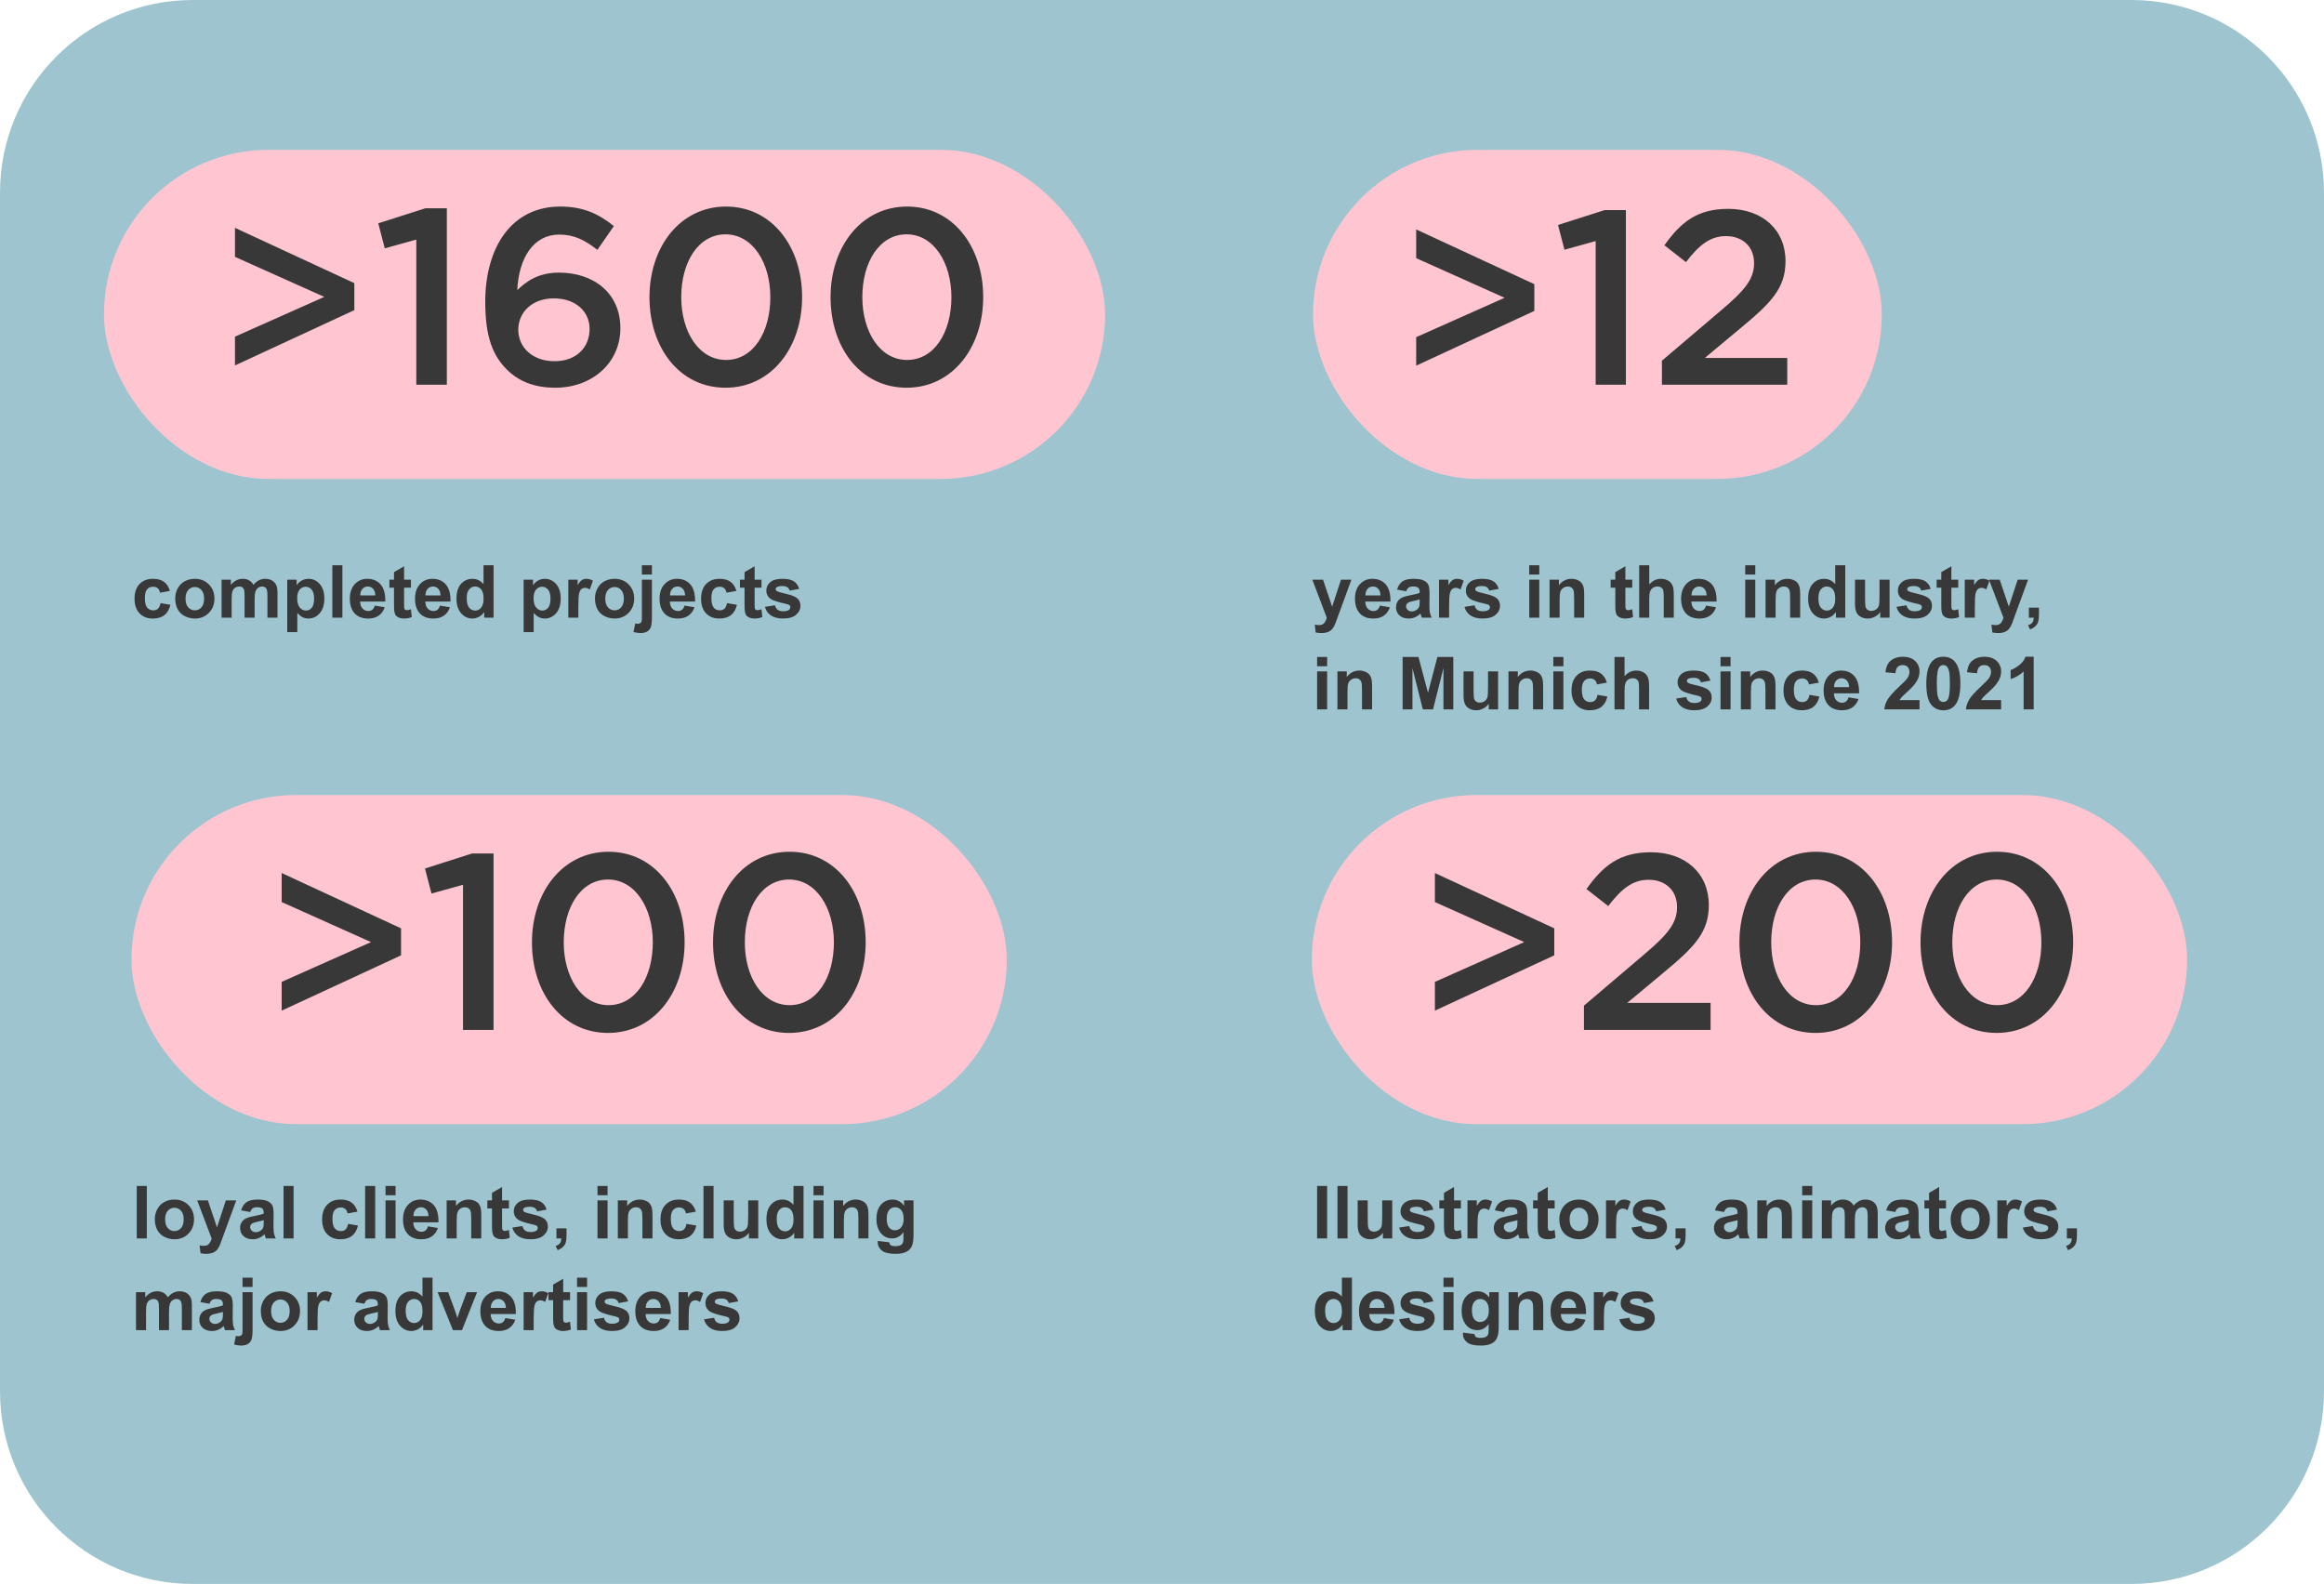 <?xml version="1.0" encoding="UTF-8"?> <svg xmlns="http://www.w3.org/2000/svg" width="760" height="518" viewBox="0 0 760 518" fill="none"><path d="M0 63C0 28.206 28.206 0 63 0H697C731.794 0 760 28.206 760 63V455C760 489.794 731.794 518 697 518H63C28.206 518 0 489.794 0 455V63Z" fill="#9EC5CF"></path><rect x="34" y="49" width="327.392" height="107.631" rx="53.815" fill="#FFC5D0"></rect><path d="M76.841 119.514V110.103L106.056 97.092L76.841 83.998V74.505L115.876 92.591V101.429L76.841 119.514ZM136.142 125.815V78.352L125.831 81.216L123.703 73.032L139.088 68.122H146.126V125.815H136.142ZM181.6 126.797C174.562 126.797 169.488 124.588 165.724 120.824C161.305 116.404 158.686 110.431 158.686 98.728C158.686 81.216 167.033 67.549 183.236 67.549C190.683 67.549 195.757 69.922 200.749 73.932L195.348 81.707C191.338 78.597 187.901 76.715 182.909 76.715C174.398 76.715 169.652 84.407 169.161 94.882C172.189 91.936 176.117 89.154 182.827 89.154C193.957 89.154 202.877 95.7 202.877 107.321C202.877 118.696 193.629 126.797 181.6 126.797ZM181.354 118.123C188.474 118.123 192.811 113.622 192.811 107.566C192.811 101.838 188.228 97.583 181.109 97.583C173.989 97.583 169.488 102.165 169.488 107.812C169.488 113.622 174.153 118.123 181.354 118.123ZM237.268 126.797C222.21 126.797 212.39 113.704 212.39 97.173C212.39 80.806 222.374 67.549 237.431 67.549C252.407 67.549 262.309 80.643 262.309 97.173C262.309 113.54 252.325 126.797 237.268 126.797ZM237.431 117.714C246.351 117.714 251.916 108.63 251.916 97.173C251.916 85.88 246.106 76.633 237.268 76.633C228.429 76.633 222.783 85.635 222.783 97.173C222.783 108.467 228.511 117.714 237.431 117.714ZM296.486 126.797C281.428 126.797 271.608 113.704 271.608 97.173C271.608 80.806 281.592 67.549 296.649 67.549C311.625 67.549 321.527 80.643 321.527 97.173C321.527 113.54 311.543 126.797 296.486 126.797ZM296.649 117.714C305.569 117.714 311.134 108.63 311.134 97.173C311.134 85.88 305.324 76.633 296.486 76.633C287.647 76.633 282.001 85.635 282.001 97.173C282.001 108.467 287.729 117.714 296.649 117.714Z" fill="#383838"></path><path d="M55.556 193.247L52.315 193.832C52.206 193.184 51.956 192.697 51.566 192.369C51.184 192.041 50.684 191.878 50.068 191.878C49.249 191.878 48.594 192.162 48.102 192.732C47.618 193.294 47.377 194.238 47.377 195.564C47.377 197.038 47.622 198.08 48.114 198.688C48.613 199.297 49.28 199.601 50.115 199.601C50.739 199.601 51.25 199.426 51.648 199.074C52.046 198.716 52.327 198.103 52.49 197.237L55.72 197.787C55.385 199.269 54.741 200.389 53.789 201.146C52.838 201.902 51.562 202.281 49.963 202.281C48.145 202.281 46.694 201.707 45.61 200.561C44.533 199.414 43.995 197.826 43.995 195.798C43.995 193.746 44.537 192.151 45.621 191.012C46.706 189.865 48.172 189.291 50.021 189.291C51.535 189.291 52.736 189.619 53.626 190.274C54.523 190.922 55.166 191.913 55.556 193.247ZM57.3 195.611C57.3 194.518 57.569 193.461 58.108 192.439C58.646 191.417 59.406 190.637 60.389 190.099C61.38 189.561 62.484 189.291 63.701 189.291C65.581 189.291 67.122 189.904 68.323 191.129C69.525 192.346 70.126 193.887 70.126 195.751C70.126 197.631 69.517 199.191 68.3 200.432C67.091 201.665 65.566 202.281 63.724 202.281C62.586 202.281 61.497 202.023 60.46 201.509C59.43 200.994 58.646 200.241 58.108 199.25C57.569 198.251 57.3 197.038 57.3 195.611ZM60.67 195.786C60.67 197.019 60.963 197.963 61.548 198.618C62.133 199.273 62.855 199.601 63.713 199.601C64.571 199.601 65.289 199.273 65.866 198.618C66.451 197.963 66.744 197.011 66.744 195.763C66.744 194.546 66.451 193.61 65.866 192.954C65.289 192.299 64.571 191.971 63.713 191.971C62.855 191.971 62.133 192.299 61.548 192.954C60.963 193.61 60.67 194.554 60.67 195.786ZM72.466 189.572H75.497V191.269C76.581 189.951 77.872 189.291 79.37 189.291C80.166 189.291 80.856 189.455 81.442 189.783C82.027 190.111 82.506 190.606 82.881 191.269C83.427 190.606 84.016 190.111 84.648 189.783C85.28 189.455 85.955 189.291 86.672 189.291C87.585 189.291 88.358 189.479 88.989 189.853C89.621 190.22 90.093 190.762 90.405 191.48C90.632 192.01 90.745 192.868 90.745 194.054V202H87.456V194.897C87.456 193.664 87.343 192.868 87.117 192.51C86.813 192.041 86.345 191.807 85.713 191.807C85.252 191.807 84.82 191.948 84.414 192.229C84.008 192.51 83.716 192.923 83.536 193.469C83.357 194.007 83.267 194.862 83.267 196.032V202H79.979V195.189C79.979 193.98 79.92 193.2 79.803 192.849C79.686 192.498 79.503 192.237 79.253 192.065C79.011 191.893 78.68 191.807 78.259 191.807C77.751 191.807 77.295 191.944 76.889 192.217C76.484 192.49 76.191 192.884 76.012 193.399C75.84 193.914 75.754 194.768 75.754 195.962V202H72.466V189.572ZM93.939 189.572H97.005V191.398C97.403 190.774 97.942 190.267 98.62 189.877C99.299 189.487 100.052 189.291 100.879 189.291C102.322 189.291 103.547 189.857 104.553 190.988C105.56 192.119 106.063 193.695 106.063 195.716C106.063 197.791 105.556 199.406 104.542 200.561C103.527 201.707 102.299 202.281 100.855 202.281C100.169 202.281 99.545 202.144 98.983 201.871C98.429 201.598 97.844 201.13 97.228 200.467V206.728H93.939V189.572ZM97.193 195.576C97.193 196.972 97.47 198.006 98.023 198.677C98.577 199.34 99.252 199.671 100.048 199.671C100.812 199.671 101.448 199.367 101.955 198.759C102.462 198.142 102.716 197.136 102.716 195.739C102.716 194.437 102.455 193.469 101.932 192.837C101.409 192.205 100.762 191.889 99.989 191.889C99.186 191.889 98.519 192.201 97.988 192.826C97.458 193.442 97.193 194.359 97.193 195.576ZM108.684 202V184.845H111.972V202H108.684ZM122.551 198.045L125.828 198.595C125.406 199.796 124.739 200.713 123.827 201.345C122.922 201.969 121.787 202.281 120.421 202.281C118.26 202.281 116.661 201.575 115.624 200.163C114.804 199.032 114.395 197.604 114.395 195.88C114.395 193.82 114.933 192.209 116.01 191.047C117.086 189.877 118.448 189.291 120.094 189.291C121.943 189.291 123.402 189.904 124.47 191.129C125.539 192.346 126.05 194.214 126.003 196.734H117.765C117.788 197.709 118.054 198.47 118.561 199.016C119.068 199.554 119.7 199.823 120.456 199.823C120.971 199.823 121.404 199.683 121.755 199.402C122.106 199.121 122.372 198.669 122.551 198.045ZM122.738 194.721C122.715 193.769 122.469 193.048 122.001 192.556C121.533 192.057 120.964 191.807 120.293 191.807C119.575 191.807 118.982 192.069 118.514 192.591C118.046 193.114 117.816 193.824 117.824 194.721H122.738ZM134.394 189.572V192.194H132.147V197.202C132.147 198.216 132.166 198.809 132.205 198.981C132.252 199.145 132.35 199.281 132.498 199.39C132.654 199.5 132.841 199.554 133.06 199.554C133.364 199.554 133.805 199.449 134.382 199.238L134.663 201.789C133.898 202.117 133.032 202.281 132.065 202.281C131.472 202.281 130.938 202.183 130.462 201.988C129.986 201.785 129.635 201.528 129.409 201.216C129.19 200.896 129.038 200.467 128.952 199.929C128.882 199.546 128.847 198.774 128.847 197.612V192.194H127.337V189.572H128.847V187.103L132.147 185.184V189.572H134.394ZM143.872 198.045L147.149 198.595C146.728 199.796 146.061 200.713 145.148 201.345C144.243 201.969 143.108 202.281 141.743 202.281C139.582 202.281 137.982 201.575 136.945 200.163C136.126 199.032 135.716 197.604 135.716 195.88C135.716 193.82 136.254 192.209 137.331 191.047C138.408 189.877 139.769 189.291 141.415 189.291C143.264 189.291 144.723 189.904 145.792 191.129C146.86 192.346 147.371 194.214 147.325 196.734H139.086C139.11 197.709 139.375 198.47 139.882 199.016C140.389 199.554 141.021 199.823 141.778 199.823C142.293 199.823 142.726 199.683 143.077 199.402C143.428 199.121 143.693 198.669 143.872 198.045ZM144.06 194.721C144.036 193.769 143.791 193.048 143.322 192.556C142.854 192.057 142.285 191.807 141.614 191.807C140.896 191.807 140.303 192.069 139.835 192.591C139.367 193.114 139.137 193.824 139.145 194.721H144.06ZM161.414 202H158.36V200.174C157.853 200.884 157.252 201.415 156.558 201.766C155.871 202.109 155.177 202.281 154.475 202.281C153.047 202.281 151.822 201.707 150.8 200.561C149.786 199.406 149.279 197.799 149.279 195.739C149.279 193.633 149.774 192.034 150.765 190.941C151.756 189.841 153.008 189.291 154.521 189.291C155.91 189.291 157.112 189.869 158.126 191.023V184.845H161.414V202ZM152.637 195.517C152.637 196.843 152.821 197.803 153.187 198.396C153.718 199.254 154.459 199.683 155.411 199.683C156.168 199.683 156.811 199.363 157.342 198.723C157.872 198.076 158.137 197.112 158.137 195.833C158.137 194.405 157.88 193.379 157.365 192.755C156.85 192.123 156.191 191.807 155.387 191.807C154.607 191.807 153.952 192.119 153.421 192.744C152.899 193.36 152.637 194.284 152.637 195.517ZM171.244 189.572H174.31V191.398C174.708 190.774 175.246 190.267 175.925 189.877C176.603 189.487 177.356 189.291 178.183 189.291C179.626 189.291 180.851 189.857 181.858 190.988C182.864 192.119 183.367 193.695 183.367 195.716C183.367 197.791 182.86 199.406 181.846 200.561C180.832 201.707 179.603 202.281 178.16 202.281C177.473 202.281 176.849 202.144 176.287 201.871C175.734 201.598 175.148 201.13 174.532 200.467V206.728H171.244V189.572ZM174.497 195.576C174.497 196.972 174.774 198.006 175.328 198.677C175.882 199.34 176.557 199.671 177.352 199.671C178.117 199.671 178.753 199.367 179.26 198.759C179.767 198.142 180.02 197.136 180.02 195.739C180.02 194.437 179.759 193.469 179.236 192.837C178.714 192.205 178.066 191.889 177.294 191.889C176.49 191.889 175.823 192.201 175.293 192.826C174.762 193.442 174.497 194.359 174.497 195.576ZM189.136 202H185.848V189.572H188.902V191.339C189.425 190.505 189.893 189.955 190.307 189.689C190.728 189.424 191.204 189.291 191.734 189.291C192.483 189.291 193.205 189.498 193.899 189.912L192.881 192.779C192.327 192.42 191.812 192.24 191.336 192.24C190.876 192.24 190.486 192.369 190.166 192.627C189.846 192.876 189.593 193.333 189.406 193.996C189.226 194.659 189.136 196.048 189.136 198.162V202ZM194.566 195.611C194.566 194.518 194.835 193.461 195.374 192.439C195.912 191.417 196.673 190.637 197.656 190.099C198.646 189.561 199.75 189.291 200.967 189.291C202.847 189.291 204.388 189.904 205.59 191.129C206.791 192.346 207.392 193.887 207.392 195.751C207.392 197.631 206.783 199.191 205.566 200.432C204.357 201.665 202.832 202.281 200.991 202.281C199.852 202.281 198.763 202.023 197.726 201.509C196.696 200.994 195.912 200.241 195.374 199.25C194.835 198.251 194.566 197.038 194.566 195.611ZM197.936 195.786C197.936 197.019 198.229 197.963 198.814 198.618C199.399 199.273 200.121 199.601 200.979 199.601C201.837 199.601 202.555 199.273 203.132 198.618C203.717 197.963 204.01 197.011 204.01 195.763C204.01 194.546 203.717 193.61 203.132 192.954C202.555 192.299 201.837 191.971 200.979 191.971C200.121 191.971 199.399 192.299 198.814 192.954C198.229 193.61 197.936 194.554 197.936 195.786ZM209.908 187.887V184.845H213.196V187.887H209.908ZM213.196 189.572V201.614C213.196 203.198 213.091 204.313 212.88 204.961C212.677 205.616 212.279 206.127 211.686 206.494C211.101 206.86 210.352 207.044 209.44 207.044C209.112 207.044 208.757 207.012 208.375 206.95C208 206.895 207.595 206.81 207.158 206.693L207.731 203.884C207.887 203.915 208.035 203.939 208.176 203.954C208.308 203.978 208.433 203.989 208.55 203.989C208.886 203.989 209.159 203.915 209.369 203.767C209.588 203.627 209.732 203.455 209.802 203.252C209.873 203.049 209.908 202.441 209.908 201.427V189.572H213.196ZM223.845 198.045L227.122 198.595C226.7 199.796 226.033 200.713 225.12 201.345C224.215 201.969 223.08 202.281 221.715 202.281C219.554 202.281 217.955 201.575 216.917 200.163C216.098 199.032 215.689 197.604 215.689 195.88C215.689 193.82 216.227 192.209 217.303 191.047C218.38 189.877 219.741 189.291 221.387 189.291C223.236 189.291 224.695 189.904 225.764 191.129C226.833 192.346 227.344 194.214 227.297 196.734H219.059C219.082 197.709 219.347 198.47 219.854 199.016C220.362 199.554 220.993 199.823 221.75 199.823C222.265 199.823 222.698 199.683 223.049 199.402C223.4 199.121 223.665 198.669 223.845 198.045ZM224.032 194.721C224.009 193.769 223.763 193.048 223.295 192.556C222.827 192.057 222.257 191.807 221.586 191.807C220.869 191.807 220.276 192.069 219.808 192.591C219.34 193.114 219.109 193.824 219.117 194.721H224.032ZM240.825 193.247L237.583 193.832C237.474 193.184 237.224 192.697 236.834 192.369C236.452 192.041 235.953 191.878 235.336 191.878C234.517 191.878 233.862 192.162 233.37 192.732C232.887 193.294 232.645 194.238 232.645 195.564C232.645 197.038 232.891 198.08 233.382 198.688C233.881 199.297 234.548 199.601 235.383 199.601C236.007 199.601 236.518 199.426 236.916 199.074C237.314 198.716 237.595 198.103 237.759 197.237L240.989 197.787C240.653 199.269 240.009 200.389 239.058 201.146C238.106 201.902 236.83 202.281 235.231 202.281C233.413 202.281 231.962 201.707 230.878 200.561C229.801 199.414 229.263 197.826 229.263 195.798C229.263 193.746 229.805 192.151 230.89 191.012C231.974 189.865 233.441 189.291 235.29 189.291C236.803 189.291 238.005 189.619 238.894 190.274C239.791 190.922 240.435 191.913 240.825 193.247ZM249.028 189.572V192.194H246.781V197.202C246.781 198.216 246.801 198.809 246.84 198.981C246.886 199.145 246.984 199.281 247.132 199.39C247.288 199.5 247.475 199.554 247.694 199.554C247.998 199.554 248.439 199.449 249.016 199.238L249.297 201.789C248.533 202.117 247.667 202.281 246.699 202.281C246.106 202.281 245.572 202.183 245.096 201.988C244.62 201.785 244.269 201.528 244.043 201.216C243.824 200.896 243.672 200.467 243.586 199.929C243.516 199.546 243.481 198.774 243.481 197.612V192.194H241.972V189.572H243.481V187.103L246.781 185.184V189.572H249.028ZM250.151 198.454L253.451 197.951C253.592 198.591 253.877 199.078 254.306 199.414C254.735 199.741 255.335 199.905 256.108 199.905C256.958 199.905 257.598 199.749 258.027 199.437C258.316 199.219 258.46 198.926 258.46 198.56C258.46 198.31 258.382 198.103 258.226 197.939C258.062 197.783 257.695 197.639 257.126 197.506C254.473 196.921 252.792 196.387 252.082 195.903C251.099 195.232 250.608 194.3 250.608 193.106C250.608 192.03 251.033 191.125 251.883 190.391C252.734 189.658 254.052 189.291 255.839 189.291C257.539 189.291 258.803 189.568 259.63 190.122C260.457 190.676 261.027 191.495 261.339 192.58L258.238 193.153C258.105 192.669 257.851 192.299 257.477 192.041C257.11 191.784 256.584 191.655 255.897 191.655C255.031 191.655 254.411 191.776 254.036 192.018C253.787 192.19 253.662 192.412 253.662 192.685C253.662 192.919 253.771 193.118 253.99 193.282C254.286 193.5 255.308 193.808 257.056 194.206C258.811 194.604 260.036 195.092 260.73 195.669C261.417 196.254 261.76 197.069 261.76 198.115C261.76 199.254 261.284 200.233 260.332 201.052C259.38 201.871 257.972 202.281 256.108 202.281C254.415 202.281 253.073 201.938 252.082 201.251C251.099 200.565 250.456 199.632 250.151 198.454Z" fill="#383838"></path><rect x="429.392" y="49" width="186" height="107.631" rx="53.815" fill="#FFC5D0"></rect><path d="M463.123 119.578V110.263L492.04 97.384L463.123 84.424V75.028L501.76 92.929V101.677L463.123 119.578ZM521.82 125.815V78.835L511.614 81.67L509.508 73.57L524.736 68.71H531.702V125.815H521.82ZM543.486 125.815V117.958L563.007 101.353C570.783 94.792 573.618 91.147 573.618 86.044C573.618 80.455 569.649 77.215 564.465 77.215C559.281 77.215 555.717 80.05 551.343 85.72L544.296 80.212C549.723 72.598 555.069 68.305 565.194 68.305C576.291 68.305 583.905 75.109 583.905 85.396C583.905 94.306 579.126 99.085 569.163 107.347L557.499 117.067H584.472V125.815H543.486Z" fill="#383838"></path><path d="M429.164 189.572H432.663L435.635 198.396L438.537 189.572H441.943L437.554 201.532L436.77 203.697C436.482 204.422 436.205 204.976 435.939 205.359C435.682 205.741 435.382 206.049 435.038 206.283C434.703 206.525 434.285 206.712 433.786 206.845C433.295 206.977 432.737 207.044 432.113 207.044C431.481 207.044 430.861 206.977 430.252 206.845L429.96 204.27C430.474 204.372 430.939 204.422 431.352 204.422C432.117 204.422 432.682 204.196 433.049 203.744C433.416 203.299 433.696 202.729 433.891 202.035L429.164 189.572ZM451.257 198.045L454.534 198.595C454.113 199.796 453.446 200.713 452.533 201.345C451.628 201.969 450.493 202.281 449.128 202.281C446.967 202.281 445.367 201.575 444.33 200.163C443.511 199.032 443.101 197.604 443.101 195.88C443.101 193.82 443.639 192.209 444.716 191.047C445.793 189.877 447.154 189.291 448.8 189.291C450.649 189.291 452.108 189.904 453.177 191.129C454.245 192.346 454.756 194.214 454.71 196.734H446.471C446.495 197.709 446.76 198.47 447.267 199.016C447.774 199.554 448.406 199.823 449.163 199.823C449.678 199.823 450.111 199.683 450.462 199.402C450.813 199.121 451.078 198.669 451.257 198.045ZM451.445 194.721C451.421 193.769 451.176 193.048 450.707 192.556C450.239 192.057 449.67 191.807 448.999 191.807C448.281 191.807 447.688 192.069 447.22 192.591C446.752 193.114 446.522 193.824 446.53 194.721H451.445ZM459.859 193.364L456.875 192.826C457.21 191.624 457.787 190.735 458.606 190.157C459.426 189.58 460.643 189.291 462.257 189.291C463.724 189.291 464.816 189.467 465.534 189.818C466.252 190.161 466.755 190.602 467.044 191.14C467.34 191.671 467.488 192.65 467.488 194.078L467.453 197.916C467.453 199.008 467.504 199.816 467.605 200.338C467.715 200.853 467.914 201.407 468.202 202H464.949C464.863 201.782 464.758 201.458 464.633 201.029C464.578 200.834 464.539 200.705 464.516 200.643C463.954 201.189 463.354 201.598 462.714 201.871C462.074 202.144 461.392 202.281 460.666 202.281C459.387 202.281 458.376 201.934 457.635 201.239C456.902 200.545 456.535 199.667 456.535 198.606C456.535 197.904 456.703 197.28 457.038 196.734C457.374 196.18 457.842 195.759 458.443 195.47C459.051 195.174 459.925 194.916 461.064 194.698C462.601 194.409 463.666 194.14 464.259 193.89V193.563C464.259 192.931 464.103 192.482 463.79 192.217C463.478 191.944 462.889 191.807 462.023 191.807C461.438 191.807 460.982 191.924 460.654 192.158C460.327 192.385 460.061 192.787 459.859 193.364ZM464.259 196.032C463.837 196.172 463.17 196.34 462.257 196.535C461.345 196.73 460.748 196.921 460.467 197.109C460.038 197.413 459.823 197.799 459.823 198.267C459.823 198.727 459.995 199.125 460.338 199.461C460.682 199.796 461.118 199.964 461.649 199.964C462.242 199.964 462.807 199.769 463.346 199.379C463.744 199.082 464.005 198.719 464.13 198.29C464.216 198.01 464.259 197.475 464.259 196.687V196.032ZM473.889 202H470.601V189.572H473.655V191.339C474.178 190.505 474.646 189.955 475.06 189.689C475.481 189.424 475.957 189.291 476.487 189.291C477.236 189.291 477.958 189.498 478.652 189.912L477.634 192.779C477.08 192.42 476.565 192.24 476.089 192.24C475.629 192.24 475.239 192.369 474.919 192.627C474.599 192.876 474.346 193.333 474.159 193.996C473.979 194.659 473.889 196.048 473.889 198.162V202ZM478.921 198.454L482.221 197.951C482.362 198.591 482.647 199.078 483.076 199.414C483.505 199.741 484.105 199.905 484.878 199.905C485.728 199.905 486.368 199.749 486.797 199.437C487.086 199.219 487.23 198.926 487.23 198.56C487.23 198.31 487.152 198.103 486.996 197.939C486.832 197.783 486.465 197.639 485.896 197.506C483.243 196.921 481.562 196.387 480.852 195.903C479.869 195.232 479.378 194.3 479.378 193.106C479.378 192.03 479.803 191.125 480.653 190.391C481.504 189.658 482.822 189.291 484.609 189.291C486.309 189.291 487.573 189.568 488.4 190.122C489.227 190.676 489.797 191.495 490.109 192.58L487.008 193.153C486.875 192.669 486.621 192.299 486.247 192.041C485.88 191.784 485.354 191.655 484.667 191.655C483.801 191.655 483.181 191.776 482.806 192.018C482.557 192.19 482.432 192.412 482.432 192.685C482.432 192.919 482.541 193.118 482.76 193.282C483.056 193.5 484.078 193.808 485.826 194.206C487.581 194.604 488.806 195.092 489.5 195.669C490.187 196.254 490.53 197.069 490.53 198.115C490.53 199.254 490.054 200.233 489.102 201.052C488.15 201.871 486.742 202.281 484.878 202.281C483.185 202.281 481.843 201.938 480.852 201.251C479.869 200.565 479.226 199.632 478.921 198.454ZM500.091 187.887V184.845H503.379V187.887H500.091ZM500.091 202V189.572H503.379V202H500.091ZM518.065 202H514.777V195.657C514.777 194.316 514.706 193.45 514.566 193.06C514.426 192.662 514.196 192.354 513.876 192.135C513.564 191.917 513.185 191.807 512.741 191.807C512.171 191.807 511.66 191.963 511.208 192.276C510.755 192.588 510.443 193.001 510.271 193.516C510.108 194.031 510.026 194.983 510.026 196.371V202H506.737V189.572H509.792V191.398C510.876 189.994 512.241 189.291 513.887 189.291C514.613 189.291 515.276 189.424 515.877 189.689C516.477 189.947 516.93 190.278 517.234 190.684C517.546 191.09 517.761 191.55 517.878 192.065C518.003 192.58 518.065 193.317 518.065 194.277V202ZM533.781 189.572V192.194H531.534V197.202C531.534 198.216 531.554 198.809 531.593 198.981C531.639 199.145 531.737 199.281 531.885 199.39C532.041 199.5 532.229 199.554 532.447 199.554C532.751 199.554 533.192 199.449 533.769 199.238L534.05 201.789C533.286 202.117 532.42 202.281 531.452 202.281C530.859 202.281 530.325 202.183 529.849 201.988C529.373 201.785 529.022 201.528 528.796 201.216C528.577 200.896 528.425 200.467 528.339 199.929C528.269 199.546 528.234 198.774 528.234 197.612V192.194H526.725V189.572H528.234V187.103L531.534 185.184V189.572H533.781ZM539.34 184.845V191.152C540.401 189.912 541.668 189.291 543.143 189.291C543.899 189.291 544.582 189.432 545.191 189.713C545.799 189.994 546.255 190.352 546.56 190.789C546.872 191.226 547.082 191.71 547.192 192.24C547.309 192.771 547.367 193.594 547.367 194.71V202H544.079V195.435C544.079 194.132 544.016 193.305 543.892 192.954C543.767 192.603 543.544 192.326 543.225 192.123C542.913 191.913 542.519 191.807 542.043 191.807C541.497 191.807 541.009 191.94 540.58 192.205C540.151 192.471 539.835 192.872 539.632 193.411C539.437 193.941 539.34 194.729 539.34 195.774V202H536.051V184.845H539.34ZM557.911 198.045L561.187 198.595C560.766 199.796 560.099 200.713 559.186 201.345C558.281 201.969 557.146 202.281 555.781 202.281C553.62 202.281 552.021 201.575 550.983 200.163C550.164 199.032 549.754 197.604 549.754 195.88C549.754 193.82 550.293 192.209 551.369 191.047C552.446 189.877 553.807 189.291 555.453 189.291C557.302 189.291 558.761 189.904 559.83 191.129C560.899 192.346 561.41 194.214 561.363 196.734H553.125C553.148 197.709 553.413 198.47 553.92 199.016C554.427 199.554 555.059 199.823 555.816 199.823C556.331 199.823 556.764 199.683 557.115 199.402C557.466 199.121 557.731 198.669 557.911 198.045ZM558.098 194.721C558.075 193.769 557.829 193.048 557.361 192.556C556.893 192.057 556.323 191.807 555.652 191.807C554.935 191.807 554.342 192.069 553.874 192.591C553.405 193.114 553.175 193.824 553.183 194.721H558.098ZM570.725 187.887V184.845H574.013V187.887H570.725ZM570.725 202V189.572H574.013V202H570.725ZM588.699 202H585.411V195.657C585.411 194.316 585.341 193.45 585.2 193.06C585.06 192.662 584.83 192.354 584.51 192.135C584.198 191.917 583.819 191.807 583.375 191.807C582.805 191.807 582.294 191.963 581.842 192.276C581.389 192.588 581.077 193.001 580.906 193.516C580.742 194.031 580.66 194.983 580.66 196.371V202H577.371V189.572H580.426V191.398C581.51 189.994 582.875 189.291 584.521 189.291C585.247 189.291 585.91 189.424 586.511 189.689C587.112 189.947 587.564 190.278 587.868 190.684C588.18 191.09 588.395 191.55 588.512 192.065C588.637 192.58 588.699 193.317 588.699 194.277V202ZM603.444 202H600.39V200.174C599.882 200.884 599.282 201.415 598.587 201.766C597.901 202.109 597.207 202.281 596.504 202.281C595.077 202.281 593.852 201.707 592.83 200.561C591.816 199.406 591.309 197.799 591.309 195.739C591.309 193.633 591.804 192.034 592.795 190.941C593.786 189.841 595.038 189.291 596.551 189.291C597.94 189.291 599.141 189.869 600.156 191.023V184.845H603.444V202ZM594.667 195.517C594.667 196.843 594.851 197.803 595.217 198.396C595.748 199.254 596.489 199.683 597.441 199.683C598.197 199.683 598.841 199.363 599.372 198.723C599.902 198.076 600.167 197.112 600.167 195.833C600.167 194.405 599.91 193.379 599.395 192.755C598.88 192.123 598.221 191.807 597.417 191.807C596.637 191.807 595.982 192.119 595.451 192.744C594.929 193.36 594.667 194.284 594.667 195.517ZM614.877 202V200.139C614.424 200.802 613.828 201.325 613.086 201.707C612.353 202.09 611.577 202.281 610.758 202.281C609.923 202.281 609.174 202.098 608.511 201.731C607.848 201.364 607.368 200.849 607.072 200.186C606.775 199.523 606.627 198.606 606.627 197.436V189.572H609.915V195.283C609.915 197.03 609.974 198.103 610.091 198.501C610.215 198.891 610.438 199.203 610.758 199.437C611.078 199.663 611.483 199.777 611.975 199.777C612.536 199.777 613.04 199.624 613.484 199.32C613.929 199.008 614.233 198.626 614.397 198.173C614.561 197.713 614.643 196.594 614.643 194.815V189.572H617.931V202H614.877ZM620.19 198.454L623.49 197.951C623.63 198.591 623.915 199.078 624.344 199.414C624.773 199.741 625.374 199.905 626.146 199.905C626.996 199.905 627.636 199.749 628.065 199.437C628.354 199.219 628.498 198.926 628.498 198.56C628.498 198.31 628.42 198.103 628.264 197.939C628.1 197.783 627.734 197.639 627.164 197.506C624.512 196.921 622.83 196.387 622.12 195.903C621.137 195.232 620.646 194.3 620.646 193.106C620.646 192.03 621.071 191.125 621.922 190.391C622.772 189.658 624.09 189.291 625.877 189.291C627.578 189.291 628.841 189.568 629.668 190.122C630.495 190.676 631.065 191.495 631.377 192.58L628.276 193.153C628.143 192.669 627.89 192.299 627.515 192.041C627.148 191.784 626.622 191.655 625.935 191.655C625.069 191.655 624.449 191.776 624.075 192.018C623.825 192.19 623.7 192.412 623.7 192.685C623.7 192.919 623.809 193.118 624.028 193.282C624.324 193.5 625.346 193.808 627.094 194.206C628.849 194.604 630.074 195.092 630.768 195.669C631.455 196.254 631.798 197.069 631.798 198.115C631.798 199.254 631.322 200.233 630.37 201.052C629.419 201.871 628.011 202.281 626.146 202.281C624.453 202.281 623.111 201.938 622.12 201.251C621.137 200.565 620.494 199.632 620.19 198.454ZM640.388 189.572V192.194H638.141V197.202C638.141 198.216 638.16 198.809 638.199 198.981C638.246 199.145 638.344 199.281 638.492 199.39C638.648 199.5 638.835 199.554 639.053 199.554C639.358 199.554 639.799 199.449 640.376 199.238L640.657 201.789C639.892 202.117 639.026 202.281 638.059 202.281C637.466 202.281 636.931 202.183 636.456 201.988C635.98 201.785 635.629 201.528 635.402 201.216C635.184 200.896 635.032 200.467 634.946 199.929C634.876 199.546 634.841 198.774 634.841 197.612V192.194H633.331V189.572H634.841V187.103L638.141 185.184V189.572H640.388ZM645.817 202H642.529V189.572H645.583V191.339C646.106 190.505 646.574 189.955 646.988 189.689C647.409 189.424 647.885 189.291 648.415 189.291C649.164 189.291 649.886 189.498 650.58 189.912L649.562 192.779C649.008 192.42 648.493 192.24 648.017 192.24C647.557 192.24 647.167 192.369 646.847 192.627C646.527 192.876 646.274 193.333 646.086 193.996C645.907 194.659 645.817 196.048 645.817 198.162V202ZM650.451 189.572H653.95L656.923 198.396L659.825 189.572H663.23L658.842 201.532L658.058 203.697C657.769 204.422 657.492 204.976 657.227 205.359C656.969 205.741 656.669 206.049 656.326 206.283C655.99 206.525 655.573 206.712 655.074 206.845C654.582 206.977 654.024 207.044 653.4 207.044C652.768 207.044 652.148 206.977 651.54 206.845L651.247 204.27C651.762 204.372 652.226 204.422 652.64 204.422C653.404 204.422 653.97 204.196 654.336 203.744C654.703 203.299 654.984 202.729 655.179 202.035L650.451 189.572ZM663.488 198.712H666.776V201.064C666.776 202.016 666.694 202.765 666.53 203.311C666.366 203.865 666.054 204.36 665.594 204.797C665.141 205.234 664.564 205.577 663.862 205.827L663.218 204.469C663.882 204.251 664.354 203.95 664.634 203.568C664.915 203.186 665.063 202.663 665.079 202H663.488V198.712ZM430.72 217.887V214.845H434.009V217.887H430.72ZM430.72 232V219.572H434.009V232H430.72ZM448.695 232H445.406V225.657C445.406 224.316 445.336 223.45 445.196 223.06C445.055 222.662 444.825 222.354 444.505 222.135C444.193 221.917 443.815 221.807 443.37 221.807C442.801 221.807 442.29 221.963 441.837 222.276C441.385 222.588 441.073 223.001 440.901 223.516C440.737 224.031 440.655 224.983 440.655 226.371V232H437.367V219.572H440.421V221.398C441.506 219.994 442.871 219.291 444.517 219.291C445.243 219.291 445.906 219.424 446.506 219.689C447.107 219.947 447.56 220.278 447.864 220.684C448.176 221.09 448.39 221.55 448.507 222.065C448.632 222.58 448.695 223.317 448.695 224.277V232ZM458.688 232V214.845H463.872L466.985 226.547L470.063 214.845H475.259V232H472.04V218.496L468.635 232H465.3L461.906 218.496V232H458.688ZM486.855 232V230.139C486.403 230.802 485.806 231.325 485.065 231.707C484.332 232.09 483.555 232.281 482.736 232.281C481.901 232.281 481.153 232.098 480.489 231.731C479.826 231.364 479.347 230.849 479.05 230.186C478.754 229.523 478.605 228.606 478.605 227.436V219.572H481.894V225.283C481.894 227.03 481.952 228.103 482.069 228.501C482.194 228.891 482.416 229.203 482.736 229.437C483.056 229.663 483.462 229.777 483.953 229.777C484.515 229.777 485.018 229.624 485.463 229.32C485.908 229.008 486.212 228.626 486.376 228.173C486.539 227.713 486.621 226.594 486.621 224.815V219.572H489.91V232H486.855ZM504.631 232H501.343V225.657C501.343 224.316 501.272 223.45 501.132 223.06C500.992 222.662 500.761 222.354 500.442 222.135C500.13 221.917 499.751 221.807 499.306 221.807C498.737 221.807 498.226 221.963 497.773 222.276C497.321 222.588 497.009 223.001 496.837 223.516C496.673 224.031 496.592 224.983 496.592 226.371V232H493.303V219.572H496.358V221.398C497.442 219.994 498.807 219.291 500.453 219.291C501.179 219.291 501.842 219.424 502.443 219.689C503.043 219.947 503.496 220.278 503.8 220.684C504.112 221.09 504.327 221.55 504.444 222.065C504.569 222.58 504.631 223.317 504.631 224.277V232ZM507.978 217.887V214.845H511.266V217.887H507.978ZM507.978 232V219.572H511.266V232H507.978ZM525.484 223.247L522.243 223.832C522.133 223.184 521.884 222.697 521.494 222.369C521.111 222.041 520.612 221.878 519.996 221.878C519.177 221.878 518.521 222.162 518.03 222.732C517.546 223.294 517.304 224.238 517.304 225.564C517.304 227.038 517.55 228.08 518.042 228.688C518.541 229.297 519.208 229.601 520.043 229.601C520.667 229.601 521.178 229.426 521.576 229.074C521.974 228.716 522.254 228.103 522.418 227.237L525.648 227.787C525.313 229.269 524.669 230.389 523.717 231.146C522.765 231.902 521.49 232.281 519.891 232.281C518.073 232.281 516.622 231.707 515.537 230.561C514.461 229.414 513.922 227.826 513.922 225.798C513.922 223.746 514.465 222.151 515.549 221.012C516.633 219.865 518.1 219.291 519.949 219.291C521.463 219.291 522.664 219.619 523.553 220.274C524.45 220.922 525.094 221.913 525.484 223.247ZM531.265 214.845V221.152C532.326 219.912 533.594 219.291 535.068 219.291C535.825 219.291 536.508 219.432 537.116 219.713C537.725 219.994 538.181 220.352 538.485 220.789C538.797 221.226 539.008 221.71 539.117 222.24C539.234 222.771 539.293 223.594 539.293 224.71V232H536.004V225.435C536.004 224.132 535.942 223.305 535.817 222.954C535.692 222.603 535.47 222.326 535.15 222.123C534.838 221.913 534.444 221.807 533.968 221.807C533.422 221.807 532.935 221.94 532.505 222.205C532.076 222.471 531.76 222.872 531.558 223.411C531.363 223.941 531.265 224.729 531.265 225.774V232H527.977V214.845H531.265ZM548.151 228.454L551.451 227.951C551.592 228.591 551.876 229.078 552.305 229.414C552.735 229.741 553.335 229.905 554.108 229.905C554.958 229.905 555.598 229.749 556.027 229.437C556.315 229.219 556.46 228.926 556.46 228.56C556.46 228.31 556.382 228.103 556.226 227.939C556.062 227.783 555.695 227.639 555.126 227.506C552.473 226.921 550.792 226.387 550.082 225.903C549.099 225.232 548.608 224.3 548.608 223.106C548.608 222.03 549.033 221.125 549.883 220.391C550.733 219.658 552.052 219.291 553.838 219.291C555.539 219.291 556.803 219.568 557.63 220.122C558.457 220.676 559.026 221.495 559.338 222.58L556.237 223.153C556.105 222.669 555.851 222.299 555.477 222.041C555.11 221.784 554.584 221.655 553.897 221.655C553.031 221.655 552.411 221.776 552.036 222.018C551.787 222.19 551.662 222.412 551.662 222.685C551.662 222.919 551.771 223.118 551.99 223.282C552.286 223.5 553.308 223.808 555.055 224.206C556.811 224.604 558.036 225.092 558.73 225.669C559.416 226.254 559.76 227.069 559.76 228.115C559.76 229.254 559.284 230.233 558.332 231.052C557.38 231.871 555.972 232.281 554.108 232.281C552.415 232.281 551.073 231.938 550.082 231.251C549.099 230.565 548.455 229.632 548.151 228.454ZM562.65 217.887V214.845H565.938V217.887H562.65ZM562.65 232V219.572H565.938V232H562.65ZM580.625 232H577.336V225.657C577.336 224.316 577.266 223.45 577.126 223.06C576.985 222.662 576.755 222.354 576.435 222.135C576.123 221.917 575.745 221.807 575.3 221.807C574.731 221.807 574.22 221.963 573.767 222.276C573.315 222.588 573.003 223.001 572.831 223.516C572.667 224.031 572.585 224.983 572.585 226.371V232H569.297V219.572H572.351V221.398C573.436 219.994 574.801 219.291 576.447 219.291C577.173 219.291 577.836 219.424 578.436 219.689C579.037 219.947 579.49 220.278 579.794 220.684C580.106 221.09 580.32 221.55 580.437 222.065C580.562 222.58 580.625 223.317 580.625 224.277V232ZM594.808 223.247L591.566 223.832C591.457 223.184 591.207 222.697 590.817 222.369C590.435 222.041 589.936 221.878 589.319 221.878C588.5 221.878 587.845 222.162 587.353 222.732C586.87 223.294 586.628 224.238 586.628 225.564C586.628 227.038 586.874 228.08 587.365 228.688C587.864 229.297 588.531 229.601 589.366 229.601C589.99 229.601 590.501 229.426 590.899 229.074C591.297 228.716 591.578 228.103 591.742 227.237L594.971 227.787C594.636 229.269 593.992 230.389 593.041 231.146C592.089 231.902 590.813 232.281 589.214 232.281C587.396 232.281 585.945 231.707 584.861 230.561C583.784 229.414 583.246 227.826 583.246 225.798C583.246 223.746 583.788 222.151 584.873 221.012C585.957 219.865 587.424 219.291 589.273 219.291C590.786 219.291 591.987 219.619 592.877 220.274C593.774 220.922 594.418 221.913 594.808 223.247ZM604.509 228.045L607.785 228.595C607.364 229.796 606.697 230.713 605.784 231.345C604.879 231.969 603.744 232.281 602.379 232.281C600.218 232.281 598.619 231.575 597.581 230.163C596.762 229.032 596.352 227.604 596.352 225.88C596.352 223.82 596.891 222.209 597.967 221.047C599.044 219.877 600.405 219.291 602.051 219.291C603.9 219.291 605.359 219.904 606.428 221.129C607.497 222.346 608.008 224.214 607.961 226.734H599.723C599.746 227.709 600.011 228.47 600.518 229.016C601.025 229.554 601.657 229.823 602.414 229.823C602.929 229.823 603.362 229.683 603.713 229.402C604.064 229.121 604.329 228.669 604.509 228.045ZM604.696 224.721C604.673 223.769 604.427 223.048 603.959 222.556C603.491 222.057 602.921 221.807 602.25 221.807C601.533 221.807 600.94 222.069 600.472 222.591C600.003 223.114 599.773 223.824 599.781 224.721H604.696ZM627.726 228.946V232H616.199C616.324 230.845 616.698 229.753 617.323 228.723C617.947 227.686 619.179 226.313 621.02 224.604C622.503 223.223 623.412 222.287 623.747 221.796C624.2 221.117 624.426 220.446 624.426 219.783C624.426 219.05 624.227 218.488 623.829 218.098C623.439 217.7 622.897 217.501 622.202 217.501C621.516 217.501 620.97 217.708 620.564 218.121C620.158 218.535 619.924 219.221 619.862 220.181L616.585 219.853C616.78 218.043 617.393 216.744 618.423 215.956C619.452 215.168 620.74 214.774 622.284 214.774C623.977 214.774 625.307 215.231 626.275 216.144C627.242 217.056 627.726 218.191 627.726 219.549C627.726 220.321 627.585 221.058 627.305 221.761C627.031 222.455 626.595 223.184 625.994 223.949C625.596 224.456 624.878 225.185 623.841 226.137C622.803 227.089 622.144 227.721 621.863 228.033C621.59 228.345 621.368 228.649 621.196 228.946H627.726ZM635.519 214.774C637.181 214.774 638.48 215.367 639.416 216.553C640.532 217.957 641.09 220.286 641.09 223.539C641.09 226.785 640.528 229.117 639.405 230.537C638.476 231.707 637.181 232.293 635.519 232.293C633.85 232.293 632.504 231.653 631.482 230.373C630.46 229.086 629.949 226.796 629.949 223.504C629.949 220.274 630.511 217.95 631.634 216.53C632.563 215.36 633.858 214.774 635.519 214.774ZM635.519 217.501C635.122 217.501 634.767 217.63 634.455 217.887C634.142 218.137 633.901 218.589 633.729 219.245C633.503 220.095 633.39 221.527 633.39 223.539C633.39 225.552 633.491 226.937 633.694 227.694C633.897 228.443 634.15 228.942 634.455 229.191C634.767 229.441 635.122 229.566 635.519 229.566C635.917 229.566 636.272 229.441 636.584 229.191C636.896 228.934 637.138 228.478 637.31 227.822C637.536 226.98 637.649 225.552 637.649 223.539C637.649 221.527 637.548 220.146 637.345 219.397C637.142 218.64 636.885 218.137 636.573 217.887C636.268 217.63 635.917 217.501 635.519 217.501ZM654.407 228.946V232H642.88C643.005 230.845 643.379 229.753 644.003 228.723C644.628 227.686 645.86 226.313 647.701 224.604C649.184 223.223 650.092 222.287 650.428 221.796C650.88 221.117 651.107 220.446 651.107 219.783C651.107 219.05 650.908 218.488 650.51 218.098C650.12 217.7 649.578 217.501 648.883 217.501C648.197 217.501 647.651 217.708 647.245 218.121C646.839 218.535 646.605 219.221 646.543 220.181L643.266 219.853C643.461 218.043 644.074 216.744 645.103 215.956C646.133 215.168 647.421 214.774 648.965 214.774C650.658 214.774 651.988 215.231 652.956 216.144C653.923 217.056 654.407 218.191 654.407 219.549C654.407 220.321 654.266 221.058 653.985 221.761C653.712 222.455 653.275 223.184 652.675 223.949C652.277 224.456 651.559 225.185 650.522 226.137C649.484 227.089 648.825 227.721 648.544 228.033C648.271 228.345 648.049 228.649 647.877 228.946H654.407ZM665.056 232H661.767V219.607C660.566 220.731 659.15 221.562 657.519 222.1V219.116C658.378 218.835 659.31 218.305 660.316 217.524C661.323 216.737 662.013 215.82 662.388 214.774H665.056V232Z" fill="#383838"></path><path d="M44.72 405V387.845H48.008V405H44.72ZM50.63 398.611C50.63 397.518 50.899 396.461 51.437 395.439C51.975 394.417 52.736 393.637 53.719 393.099C54.71 392.561 55.814 392.291 57.031 392.291C58.911 392.291 60.452 392.904 61.653 394.129C62.855 395.346 63.455 396.887 63.455 398.751C63.455 400.631 62.847 402.191 61.63 403.432C60.421 404.665 58.895 405.281 57.054 405.281C55.915 405.281 54.827 405.023 53.789 404.509C52.76 403.994 51.975 403.241 51.437 402.25C50.899 401.251 50.63 400.038 50.63 398.611ZM54 398.786C54 400.019 54.293 400.963 54.878 401.618C55.463 402.273 56.184 402.601 57.043 402.601C57.901 402.601 58.618 402.273 59.196 401.618C59.781 400.963 60.073 400.011 60.073 398.763C60.073 397.546 59.781 396.61 59.196 395.954C58.618 395.299 57.901 394.971 57.043 394.971C56.184 394.971 55.463 395.299 54.878 395.954C54.293 396.61 54 397.554 54 398.786ZM64.485 392.572H67.984L70.956 401.396L73.859 392.572H77.264L72.876 404.532L72.091 406.697C71.803 407.422 71.526 407.976 71.261 408.359C71.003 408.741 70.703 409.049 70.36 409.283C70.024 409.525 69.607 409.712 69.108 409.845C68.616 409.977 68.058 410.044 67.434 410.044C66.802 410.044 66.182 409.977 65.573 409.845L65.281 407.27C65.796 407.372 66.26 407.422 66.673 407.422C67.438 407.422 68.004 407.196 68.37 406.744C68.737 406.299 69.018 405.729 69.213 405.035L64.485 392.572ZM81.839 396.364L78.855 395.826C79.191 394.624 79.768 393.735 80.587 393.157C81.406 392.58 82.624 392.291 84.238 392.291C85.705 392.291 86.797 392.467 87.515 392.818C88.233 393.161 88.736 393.602 89.025 394.14C89.321 394.671 89.469 395.65 89.469 397.078L89.434 400.916C89.434 402.008 89.485 402.816 89.586 403.338C89.695 403.853 89.894 404.407 90.183 405H86.93C86.844 404.782 86.739 404.458 86.614 404.029C86.559 403.834 86.52 403.705 86.497 403.643C85.935 404.189 85.335 404.598 84.695 404.871C84.055 405.144 83.372 405.281 82.647 405.281C81.367 405.281 80.357 404.934 79.616 404.239C78.883 403.545 78.516 402.667 78.516 401.606C78.516 400.904 78.684 400.28 79.019 399.734C79.355 399.18 79.823 398.759 80.424 398.47C81.032 398.174 81.906 397.916 83.045 397.698C84.582 397.409 85.647 397.14 86.239 396.89V396.563C86.239 395.931 86.083 395.482 85.771 395.217C85.459 394.944 84.87 394.807 84.004 394.807C83.419 394.807 82.963 394.924 82.635 395.158C82.308 395.385 82.042 395.787 81.839 396.364ZM86.239 399.032C85.818 399.172 85.151 399.34 84.238 399.535C83.326 399.73 82.729 399.921 82.448 400.109C82.019 400.413 81.804 400.799 81.804 401.267C81.804 401.727 81.976 402.125 82.319 402.461C82.662 402.796 83.099 402.964 83.63 402.964C84.223 402.964 84.788 402.769 85.327 402.379C85.725 402.082 85.986 401.719 86.111 401.29C86.197 401.01 86.239 400.475 86.239 399.687V399.032ZM92.722 405V387.845H96.011V405H92.722ZM116.899 396.247L113.658 396.832C113.548 396.184 113.299 395.697 112.909 395.369C112.526 395.041 112.027 394.878 111.411 394.878C110.592 394.878 109.936 395.162 109.445 395.732C108.961 396.294 108.719 397.238 108.719 398.564C108.719 400.038 108.965 401.08 109.456 401.688C109.956 402.297 110.623 402.601 111.458 402.601C112.082 402.601 112.593 402.426 112.991 402.074C113.388 401.716 113.669 401.103 113.833 400.237L117.063 400.787C116.727 402.269 116.084 403.389 115.132 404.146C114.18 404.902 112.905 405.281 111.305 405.281C109.488 405.281 108.037 404.707 106.952 403.561C105.876 402.414 105.337 400.826 105.337 398.798C105.337 396.746 105.88 395.151 106.964 394.012C108.048 392.865 109.515 392.291 111.364 392.291C112.877 392.291 114.079 392.619 114.968 393.274C115.865 393.922 116.509 394.913 116.899 396.247ZM119.403 405V387.845H122.692V405H119.403ZM126.074 390.887V387.845H129.362V390.887H126.074ZM126.074 405V392.572H129.362V405H126.074ZM139.941 401.045L143.217 401.595C142.796 402.796 142.129 403.713 141.216 404.345C140.311 404.969 139.176 405.281 137.811 405.281C135.65 405.281 134.05 404.575 133.013 403.163C132.194 402.032 131.784 400.604 131.784 398.88C131.784 396.82 132.322 395.209 133.399 394.047C134.476 392.877 135.837 392.291 137.483 392.291C139.332 392.291 140.791 392.904 141.86 394.129C142.929 395.346 143.439 397.214 143.393 399.734H135.154C135.178 400.709 135.443 401.47 135.95 402.016C136.457 402.554 137.089 402.823 137.846 402.823C138.361 402.823 138.794 402.683 139.145 402.402C139.496 402.121 139.761 401.669 139.941 401.045ZM140.128 397.721C140.104 396.769 139.859 396.048 139.391 395.556C138.922 395.057 138.353 394.807 137.682 394.807C136.964 394.807 136.371 395.069 135.903 395.591C135.435 396.114 135.205 396.824 135.213 397.721H140.128ZM157.388 405H154.1V398.657C154.1 397.316 154.03 396.45 153.89 396.06C153.749 395.662 153.519 395.354 153.199 395.135C152.887 394.917 152.509 394.807 152.064 394.807C151.494 394.807 150.983 394.963 150.531 395.276C150.079 395.588 149.766 396.001 149.595 396.516C149.431 397.031 149.349 397.983 149.349 399.371V405H146.061V392.572H149.115V394.398C150.199 392.994 151.565 392.291 153.211 392.291C153.936 392.291 154.599 392.424 155.2 392.689C155.801 392.947 156.253 393.278 156.558 393.684C156.87 394.09 157.084 394.55 157.201 395.065C157.326 395.58 157.388 396.317 157.388 397.277V405ZM166.434 392.572V395.194H164.187V400.202C164.187 401.216 164.207 401.809 164.246 401.981C164.293 402.145 164.39 402.281 164.538 402.39C164.694 402.5 164.882 402.554 165.1 402.554C165.404 402.554 165.845 402.449 166.423 402.238L166.703 404.789C165.939 405.117 165.073 405.281 164.105 405.281C163.513 405.281 162.978 405.183 162.502 404.988C162.026 404.785 161.675 404.528 161.449 404.216C161.231 403.896 161.079 403.467 160.993 402.929C160.923 402.546 160.887 401.774 160.887 400.612V395.194H159.378V392.572H160.887V390.103L164.187 388.184V392.572H166.434ZM167.558 401.454L170.858 400.951C170.998 401.591 171.283 402.078 171.712 402.414C172.141 402.741 172.742 402.905 173.514 402.905C174.364 402.905 175.004 402.749 175.433 402.437C175.722 402.219 175.866 401.926 175.866 401.56C175.866 401.31 175.788 401.103 175.632 400.939C175.468 400.783 175.102 400.639 174.532 400.506C171.88 399.921 170.198 399.387 169.488 398.903C168.505 398.232 168.014 397.3 168.014 396.106C168.014 395.03 168.439 394.125 169.29 393.391C170.14 392.658 171.458 392.291 173.245 392.291C174.946 392.291 176.209 392.568 177.036 393.122C177.863 393.676 178.433 394.495 178.745 395.58L175.644 396.153C175.511 395.669 175.258 395.299 174.883 395.041C174.516 394.784 173.99 394.655 173.303 394.655C172.437 394.655 171.817 394.776 171.443 395.018C171.193 395.19 171.068 395.412 171.068 395.685C171.068 395.919 171.177 396.118 171.396 396.282C171.692 396.5 172.714 396.808 174.462 397.206C176.217 397.604 177.442 398.092 178.136 398.669C178.823 399.254 179.166 400.069 179.166 401.115C179.166 402.254 178.69 403.233 177.738 404.052C176.787 404.871 175.379 405.281 173.514 405.281C171.821 405.281 170.479 404.938 169.488 404.251C168.505 403.565 167.862 402.632 167.558 401.454ZM181.975 401.712H185.263V404.064C185.263 405.016 185.181 405.765 185.017 406.311C184.853 406.865 184.541 407.36 184.081 407.797C183.629 408.234 183.051 408.577 182.349 408.827L181.706 407.469C182.369 407.251 182.841 406.95 183.121 406.568C183.402 406.186 183.551 405.663 183.566 405H181.975V401.712ZM195.397 390.887V387.845H198.685V390.887H195.397ZM195.397 405V392.572H198.685V405H195.397ZM213.372 405H210.083V398.657C210.083 397.316 210.013 396.45 209.873 396.06C209.732 395.662 209.502 395.354 209.182 395.135C208.87 394.917 208.492 394.807 208.047 394.807C207.478 394.807 206.967 394.963 206.514 395.276C206.062 395.588 205.75 396.001 205.578 396.516C205.414 397.031 205.332 397.983 205.332 399.371V405H202.044V392.572H205.098V394.398C206.182 392.994 207.548 392.291 209.194 392.291C209.919 392.291 210.582 392.424 211.183 392.689C211.784 392.947 212.236 393.278 212.541 393.684C212.853 394.09 213.067 394.55 213.184 395.065C213.309 395.58 213.372 396.317 213.372 397.277V405ZM227.555 396.247L224.313 396.832C224.204 396.184 223.954 395.697 223.564 395.369C223.182 395.041 222.683 394.878 222.066 394.878C221.247 394.878 220.592 395.162 220.1 395.732C219.617 396.294 219.375 397.238 219.375 398.564C219.375 400.038 219.62 401.08 220.112 401.688C220.611 402.297 221.278 402.601 222.113 402.601C222.737 402.601 223.248 402.426 223.646 402.074C224.044 401.716 224.325 401.103 224.489 400.237L227.718 400.787C227.383 402.269 226.739 403.389 225.787 404.146C224.836 404.902 223.56 405.281 221.961 405.281C220.143 405.281 218.692 404.707 217.608 403.561C216.531 402.414 215.993 400.826 215.993 398.798C215.993 396.746 216.535 395.151 217.619 394.012C218.704 392.865 220.17 392.291 222.019 392.291C223.533 392.291 224.734 392.619 225.624 393.274C226.521 393.922 227.164 394.913 227.555 396.247ZM230.059 405V387.845H233.347V405H230.059ZM244.909 405V403.139C244.456 403.802 243.859 404.325 243.118 404.707C242.385 405.09 241.609 405.281 240.79 405.281C239.955 405.281 239.206 405.098 238.543 404.731C237.88 404.364 237.4 403.849 237.103 403.186C236.807 402.523 236.659 401.606 236.659 400.436V392.572H239.947V398.283C239.947 400.03 240.006 401.103 240.123 401.501C240.247 401.891 240.47 402.203 240.79 402.437C241.109 402.663 241.515 402.777 242.007 402.777C242.568 402.777 243.072 402.624 243.516 402.32C243.961 402.008 244.265 401.626 244.429 401.173C244.593 400.713 244.675 399.594 244.675 397.815V392.572H247.963V405H244.909ZM262.778 405H259.724V403.174C259.217 403.884 258.616 404.415 257.922 404.766C257.235 405.109 256.541 405.281 255.839 405.281C254.411 405.281 253.186 404.707 252.164 403.561C251.15 402.406 250.643 400.799 250.643 398.739C250.643 396.633 251.138 395.034 252.129 393.941C253.12 392.841 254.372 392.291 255.885 392.291C257.274 392.291 258.475 392.869 259.49 394.023V387.845H262.778V405ZM254.001 398.517C254.001 399.843 254.185 400.803 254.551 401.396C255.082 402.254 255.823 402.683 256.775 402.683C257.531 402.683 258.175 402.363 258.706 401.723C259.236 401.076 259.501 400.112 259.501 398.833C259.501 397.405 259.244 396.379 258.729 395.755C258.214 395.123 257.555 394.807 256.751 394.807C255.971 394.807 255.316 395.119 254.785 395.744C254.263 396.36 254.001 397.284 254.001 398.517ZM266.031 390.887V387.845H269.319V390.887H266.031ZM266.031 405V392.572H269.319V405H266.031ZM284.006 405H280.717V398.657C280.717 397.316 280.647 396.45 280.507 396.06C280.366 395.662 280.136 395.354 279.816 395.135C279.504 394.917 279.126 394.807 278.681 394.807C278.112 394.807 277.601 394.963 277.148 395.276C276.696 395.588 276.384 396.001 276.212 396.516C276.048 397.031 275.966 397.983 275.966 399.371V405H272.678V392.572H275.732V394.398C276.817 392.994 278.182 392.291 279.828 392.291C280.554 392.291 281.217 392.424 281.817 392.689C282.418 392.947 282.871 393.278 283.175 393.684C283.487 394.09 283.701 394.55 283.818 395.065C283.943 395.58 284.006 396.317 284.006 397.277V405ZM287.048 405.819L290.805 406.276C290.867 406.712 291.011 407.013 291.238 407.177C291.55 407.411 292.041 407.528 292.712 407.528C293.57 407.528 294.214 407.399 294.643 407.141C294.932 406.97 295.15 406.693 295.298 406.311C295.4 406.038 295.45 405.534 295.45 404.801V402.987C294.467 404.329 293.227 405 291.729 405C290.06 405 288.737 404.294 287.762 402.882C286.997 401.766 286.615 400.378 286.615 398.716C286.615 396.633 287.115 395.041 288.113 393.941C289.119 392.841 290.368 392.291 291.858 392.291C293.395 392.291 294.662 392.966 295.661 394.316V392.572H298.739V403.724C298.739 405.191 298.618 406.287 298.376 407.013C298.134 407.738 297.795 408.308 297.358 408.721C296.921 409.135 296.336 409.459 295.602 409.693C294.877 409.927 293.956 410.044 292.841 410.044C290.734 410.044 289.24 409.681 288.359 408.955C287.477 408.238 287.037 407.325 287.037 406.217C287.037 406.108 287.04 405.975 287.048 405.819ZM289.985 398.529C289.985 399.847 290.239 400.815 290.746 401.431C291.261 402.039 291.893 402.344 292.642 402.344C293.445 402.344 294.124 402.032 294.678 401.407C295.232 400.776 295.509 399.843 295.509 398.611C295.509 397.323 295.244 396.368 294.713 395.744C294.183 395.119 293.512 394.807 292.7 394.807C291.912 394.807 291.261 395.116 290.746 395.732C290.239 396.34 289.985 397.273 289.985 398.529ZM44.474 422.572H47.505V424.269C48.59 422.951 49.881 422.291 51.379 422.291C52.175 422.291 52.865 422.455 53.45 422.783C54.035 423.111 54.515 423.606 54.889 424.269C55.435 423.606 56.025 423.111 56.656 422.783C57.288 422.455 57.963 422.291 58.681 422.291C59.594 422.291 60.366 422.479 60.998 422.853C61.63 423.22 62.102 423.762 62.414 424.48C62.64 425.01 62.753 425.868 62.753 427.054V435H59.465V427.897C59.465 426.664 59.352 425.868 59.126 425.51C58.821 425.041 58.353 424.807 57.721 424.807C57.261 424.807 56.828 424.948 56.422 425.229C56.017 425.51 55.724 425.923 55.545 426.469C55.365 427.007 55.276 427.862 55.276 429.032V435H51.987V428.189C51.987 426.98 51.929 426.2 51.812 425.849C51.695 425.498 51.511 425.237 51.262 425.065C51.02 424.893 50.688 424.807 50.267 424.807C49.76 424.807 49.304 424.944 48.898 425.217C48.492 425.49 48.2 425.884 48.02 426.399C47.849 426.914 47.763 427.768 47.763 428.962V435H44.474V422.572ZM68.499 426.364L65.515 425.826C65.85 424.624 66.428 423.735 67.247 423.157C68.066 422.58 69.283 422.291 70.898 422.291C72.365 422.291 73.457 422.467 74.174 422.818C74.892 423.161 75.395 423.602 75.684 424.14C75.981 424.671 76.129 425.65 76.129 427.078L76.094 430.916C76.094 432.008 76.144 432.816 76.246 433.338C76.355 433.853 76.554 434.407 76.843 435H73.589C73.504 434.782 73.398 434.458 73.273 434.029C73.219 433.834 73.18 433.705 73.156 433.643C72.595 434.189 71.994 434.598 71.354 434.871C70.715 435.144 70.032 435.281 69.306 435.281C68.027 435.281 67.017 434.934 66.276 434.239C65.542 433.545 65.176 432.667 65.176 431.606C65.176 430.904 65.343 430.28 65.679 429.734C66.014 429.18 66.482 428.759 67.083 428.47C67.692 428.174 68.565 427.916 69.704 427.698C71.241 427.409 72.306 427.14 72.899 426.89V426.563C72.899 425.931 72.743 425.482 72.431 425.217C72.119 424.944 71.53 424.807 70.664 424.807C70.079 424.807 69.622 424.924 69.295 425.158C68.967 425.385 68.702 425.787 68.499 426.364ZM72.899 429.032C72.478 429.172 71.811 429.34 70.898 429.535C69.985 429.73 69.388 429.921 69.108 430.109C68.678 430.413 68.464 430.799 68.464 431.267C68.464 431.727 68.635 432.125 68.979 432.461C69.322 432.796 69.759 432.964 70.289 432.964C70.882 432.964 71.448 432.769 71.986 432.379C72.384 432.082 72.645 431.719 72.77 431.29C72.856 431.01 72.899 430.475 72.899 429.687V429.032ZM79.312 420.887V417.845H82.6V420.887H79.312ZM82.6 422.572V434.614C82.6 436.198 82.495 437.313 82.284 437.961C82.081 438.616 81.683 439.127 81.091 439.494C80.505 439.86 79.756 440.044 78.844 440.044C78.516 440.044 78.161 440.012 77.779 439.95C77.404 439.895 76.999 439.81 76.562 439.693L77.135 436.884C77.291 436.915 77.439 436.939 77.58 436.954C77.713 436.978 77.837 436.989 77.954 436.989C78.29 436.989 78.563 436.915 78.773 436.767C78.992 436.627 79.136 436.455 79.206 436.252C79.277 436.049 79.312 435.441 79.312 434.427V422.572H82.6ZM85.291 428.611C85.291 427.518 85.561 426.461 86.099 425.439C86.637 424.417 87.398 423.637 88.381 423.099C89.372 422.561 90.476 422.291 91.693 422.291C93.573 422.291 95.114 422.904 96.315 424.129C97.516 425.346 98.117 426.887 98.117 428.751C98.117 430.631 97.509 432.191 96.292 433.432C95.082 434.665 93.557 435.281 91.716 435.281C90.577 435.281 89.489 435.023 88.451 434.509C87.421 433.994 86.637 433.241 86.099 432.25C85.561 431.251 85.291 430.038 85.291 428.611ZM88.662 428.786C88.662 430.019 88.954 430.963 89.539 431.618C90.124 432.273 90.846 432.601 91.704 432.601C92.562 432.601 93.28 432.273 93.858 431.618C94.443 430.963 94.735 430.011 94.735 428.763C94.735 427.546 94.443 426.61 93.858 425.954C93.28 425.299 92.562 424.971 91.704 424.971C90.846 424.971 90.124 425.299 89.539 425.954C88.954 426.61 88.662 427.554 88.662 428.786ZM103.851 435H100.563V422.572H103.617V424.339C104.14 423.505 104.608 422.955 105.021 422.689C105.443 422.424 105.919 422.291 106.449 422.291C107.198 422.291 107.92 422.498 108.614 422.912L107.596 425.779C107.042 425.42 106.527 425.24 106.051 425.24C105.591 425.24 105.201 425.369 104.881 425.627C104.561 425.876 104.308 426.333 104.12 426.996C103.941 427.659 103.851 429.048 103.851 431.162V435ZM119.169 426.364L116.185 425.826C116.521 424.624 117.098 423.735 117.917 423.157C118.736 422.58 119.953 422.291 121.568 422.291C123.035 422.291 124.127 422.467 124.845 422.818C125.563 423.161 126.066 423.602 126.354 424.14C126.651 424.671 126.799 425.65 126.799 427.078L126.764 430.916C126.764 432.008 126.815 432.816 126.916 433.338C127.025 433.853 127.224 434.407 127.513 435H124.26C124.174 434.782 124.069 434.458 123.944 434.029C123.889 433.834 123.85 433.705 123.827 433.643C123.265 434.189 122.664 434.598 122.025 434.871C121.385 435.144 120.702 435.281 119.977 435.281C118.697 435.281 117.687 434.934 116.946 434.239C116.213 433.545 115.846 432.667 115.846 431.606C115.846 430.904 116.014 430.28 116.349 429.734C116.684 429.18 117.153 428.759 117.753 428.47C118.362 428.174 119.236 427.916 120.375 427.698C121.911 427.409 122.976 427.14 123.569 426.89V426.563C123.569 425.931 123.413 425.482 123.101 425.217C122.789 424.944 122.2 424.807 121.334 424.807C120.749 424.807 120.293 424.924 119.965 425.158C119.637 425.385 119.372 425.787 119.169 426.364ZM123.569 429.032C123.148 429.172 122.481 429.34 121.568 429.535C120.655 429.73 120.059 429.921 119.778 430.109C119.349 430.413 119.134 430.799 119.134 431.267C119.134 431.727 119.306 432.125 119.649 432.461C119.992 432.796 120.429 432.964 120.96 432.964C121.553 432.964 122.118 432.769 122.656 432.379C123.054 432.082 123.316 431.719 123.441 431.29C123.526 431.01 123.569 430.475 123.569 429.687V429.032ZM141.45 435H138.396V433.174C137.889 433.884 137.288 434.415 136.594 434.766C135.907 435.109 135.213 435.281 134.511 435.281C133.083 435.281 131.858 434.707 130.836 433.561C129.822 432.406 129.315 430.799 129.315 428.739C129.315 426.633 129.81 425.034 130.801 423.941C131.792 422.841 133.044 422.291 134.558 422.291C135.946 422.291 137.148 422.869 138.162 424.023V417.845H141.45V435ZM132.674 428.517C132.674 429.843 132.857 430.803 133.224 431.396C133.754 432.254 134.495 432.683 135.447 432.683C136.204 432.683 136.847 432.363 137.378 431.723C137.908 431.076 138.174 430.112 138.174 428.833C138.174 427.405 137.916 426.379 137.401 425.755C136.886 425.123 136.227 424.807 135.424 424.807C134.643 424.807 133.988 425.119 133.458 425.744C132.935 426.36 132.674 427.284 132.674 428.517ZM148.12 435L143.112 422.572H146.564L148.904 428.915L149.583 431.033C149.763 430.495 149.876 430.14 149.922 429.968C150.032 429.617 150.149 429.266 150.274 428.915L152.637 422.572H156.019L151.081 435H148.12ZM165.241 431.045L168.517 431.595C168.096 432.796 167.429 433.713 166.516 434.345C165.611 434.969 164.476 435.281 163.111 435.281C160.95 435.281 159.351 434.575 158.313 433.163C157.494 432.032 157.084 430.604 157.084 428.88C157.084 426.82 157.623 425.209 158.699 424.047C159.776 422.877 161.137 422.291 162.783 422.291C164.632 422.291 166.091 422.904 167.16 424.129C168.229 425.346 168.74 427.214 168.693 429.734H160.454C160.478 430.709 160.743 431.47 161.25 432.016C161.757 432.554 162.389 432.823 163.146 432.823C163.661 432.823 164.094 432.683 164.445 432.402C164.796 432.121 165.061 431.669 165.241 431.045ZM165.428 427.721C165.404 426.769 165.159 426.048 164.691 425.556C164.223 425.057 163.653 424.807 162.982 424.807C162.264 424.807 161.671 425.069 161.203 425.591C160.735 426.114 160.505 426.824 160.513 427.721H165.428ZM174.532 435H171.244V422.572H174.298V424.339C174.821 423.505 175.289 422.955 175.702 422.689C176.124 422.424 176.599 422.291 177.13 422.291C177.879 422.291 178.601 422.498 179.295 422.912L178.277 425.779C177.723 425.42 177.208 425.24 176.732 425.24C176.272 425.24 175.882 425.369 175.562 425.627C175.242 425.876 174.988 426.333 174.801 426.996C174.622 427.659 174.532 429.048 174.532 431.162V435ZM186.421 422.572V425.194H184.175V430.202C184.175 431.216 184.194 431.809 184.233 431.981C184.28 432.145 184.378 432.281 184.526 432.39C184.682 432.5 184.869 432.554 185.087 432.554C185.392 432.554 185.832 432.449 186.41 432.238L186.691 434.789C185.926 435.117 185.06 435.281 184.093 435.281C183.5 435.281 182.965 435.183 182.49 434.988C182.014 434.785 181.663 434.528 181.436 434.216C181.218 433.896 181.066 433.467 180.98 432.929C180.91 432.546 180.875 431.774 180.875 430.612V425.194H179.365V422.572H180.875V420.103L184.175 418.184V422.572H186.421ZM188.703 420.887V417.845H191.992V420.887H188.703ZM188.703 435V422.572H191.992V435H188.703ZM194.215 431.454L197.515 430.951C197.656 431.591 197.94 432.078 198.369 432.414C198.798 432.741 199.399 432.905 200.171 432.905C201.022 432.905 201.662 432.749 202.091 432.437C202.379 432.219 202.524 431.926 202.524 431.56C202.524 431.31 202.446 431.103 202.29 430.939C202.126 430.783 201.759 430.639 201.19 430.506C198.537 429.921 196.856 429.387 196.146 428.903C195.163 428.232 194.671 427.3 194.671 426.106C194.671 425.03 195.097 424.125 195.947 423.391C196.797 422.658 198.116 422.291 199.902 422.291C201.603 422.291 202.867 422.568 203.694 423.122C204.521 423.676 205.09 424.495 205.402 425.58L202.301 426.153C202.169 425.669 201.915 425.299 201.541 425.041C201.174 424.784 200.647 424.655 199.961 424.655C199.095 424.655 198.475 424.776 198.1 425.018C197.851 425.19 197.726 425.412 197.726 425.685C197.726 425.919 197.835 426.118 198.053 426.282C198.35 426.5 199.372 426.808 201.119 427.206C202.875 427.604 204.1 428.092 204.794 428.669C205.48 429.254 205.824 430.069 205.824 431.115C205.824 432.254 205.348 433.233 204.396 434.052C203.444 434.871 202.036 435.281 200.171 435.281C198.479 435.281 197.137 434.938 196.146 434.251C195.163 433.565 194.519 432.632 194.215 431.454ZM215.911 431.045L219.187 431.595C218.766 432.796 218.099 433.713 217.186 434.345C216.281 434.969 215.146 435.281 213.781 435.281C211.62 435.281 210.021 434.575 208.983 433.163C208.164 432.032 207.754 430.604 207.754 428.88C207.754 426.82 208.293 425.209 209.369 424.047C210.446 422.877 211.807 422.291 213.453 422.291C215.302 422.291 216.761 422.904 217.83 424.129C218.899 425.346 219.41 427.214 219.363 429.734H211.125C211.148 430.709 211.413 431.47 211.92 432.016C212.428 432.554 213.059 432.823 213.816 432.823C214.331 432.823 214.764 432.683 215.115 432.402C215.466 432.121 215.731 431.669 215.911 431.045ZM216.098 427.721C216.075 426.769 215.829 426.048 215.361 425.556C214.893 425.057 214.323 424.807 213.652 424.807C212.935 424.807 212.342 425.069 211.874 425.591C211.406 426.114 211.175 426.824 211.183 427.721H216.098ZM225.202 435H221.914V422.572H224.968V424.339C225.491 423.505 225.959 422.955 226.373 422.689C226.794 422.424 227.27 422.291 227.8 422.291C228.549 422.291 229.271 422.498 229.965 422.912L228.947 425.779C228.393 425.42 227.878 425.24 227.402 425.24C226.942 425.24 226.552 425.369 226.232 425.627C225.912 425.876 225.659 426.333 225.472 426.996C225.292 427.659 225.202 429.048 225.202 431.162V435ZM230.234 431.454L233.534 430.951C233.675 431.591 233.959 432.078 234.389 432.414C234.818 432.741 235.418 432.905 236.191 432.905C237.041 432.905 237.681 432.749 238.11 432.437C238.398 432.219 238.543 431.926 238.543 431.56C238.543 431.31 238.465 431.103 238.309 430.939C238.145 430.783 237.778 430.639 237.209 430.506C234.556 429.921 232.875 429.387 232.165 428.903C231.182 428.232 230.691 427.3 230.691 426.106C230.691 425.03 231.116 424.125 231.966 423.391C232.817 422.658 234.135 422.291 235.922 422.291C237.622 422.291 238.886 422.568 239.713 423.122C240.54 423.676 241.109 424.495 241.422 425.58L238.32 426.153C238.188 425.669 237.934 425.299 237.56 425.041C237.193 424.784 236.667 424.655 235.98 424.655C235.114 424.655 234.494 424.776 234.119 425.018C233.87 425.19 233.745 425.412 233.745 425.685C233.745 425.919 233.854 426.118 234.073 426.282C234.369 426.5 235.391 426.808 237.139 427.206C238.894 427.604 240.119 428.092 240.813 428.669C241.5 429.254 241.843 430.069 241.843 431.115C241.843 432.254 241.367 433.233 240.415 434.052C239.463 434.871 238.055 435.281 236.191 435.281C234.498 435.281 233.156 434.938 232.165 434.251C231.182 433.565 230.539 432.632 230.234 431.454Z" fill="#383838"></path><rect x="43" y="260" width="286.237" height="107.631" rx="53.815" fill="#FFC5D0"></rect><path d="M92.116 330.514V321.103L121.33 308.092L92.116 294.998V285.505L131.151 303.591V312.429L92.116 330.514ZM151.417 336.815V289.351L141.106 292.216L138.978 284.032L154.363 279.122H161.401V336.815H151.417ZM198.838 337.797C183.781 337.797 173.961 324.704 173.961 308.173C173.961 291.807 183.945 278.549 199.002 278.549C213.978 278.549 223.88 291.643 223.88 308.173C223.88 324.54 213.896 337.797 198.838 337.797ZM199.002 328.714C207.922 328.714 213.487 319.63 213.487 308.173C213.487 296.88 207.677 287.633 198.838 287.633C190 287.633 184.354 296.635 184.354 308.173C184.354 319.467 190.082 328.714 199.002 328.714ZM258.057 337.797C242.999 337.797 233.179 324.704 233.179 308.173C233.179 291.807 243.163 278.549 258.22 278.549C273.196 278.549 283.098 291.643 283.098 308.173C283.098 324.54 273.114 337.797 258.057 337.797ZM258.22 328.714C267.14 328.714 272.705 319.63 272.705 308.173C272.705 296.88 266.895 287.633 258.057 287.633C249.218 287.633 243.572 296.635 243.572 308.173C243.572 319.467 249.3 328.714 258.22 328.714Z" fill="#383838"></path><rect x="429" y="260" width="286.237" height="107.631" rx="53.815" fill="#FFC5D0"></rect><path d="M469.245 330.514V321.103L498.46 308.092L469.245 294.998V285.505L508.28 303.591V312.429L469.245 330.514ZM517.989 336.815V328.877L537.711 312.101C545.568 305.473 548.432 301.79 548.432 296.635C548.432 290.988 544.422 287.715 539.184 287.715C533.947 287.715 530.346 290.579 525.927 296.307L518.808 290.743C524.291 283.05 529.692 278.713 539.921 278.713C551.132 278.713 558.825 285.587 558.825 295.98C558.825 304.982 553.996 309.81 543.931 318.157L532.147 327.977H559.398V336.815H517.989ZM593.709 337.797C578.652 337.797 568.832 324.704 568.832 308.173C568.832 291.807 578.815 278.549 593.873 278.549C608.849 278.549 618.751 291.643 618.751 308.173C618.751 324.54 608.767 337.797 593.709 337.797ZM593.873 328.714C602.793 328.714 608.358 319.63 608.358 308.173C608.358 296.88 602.547 287.633 593.709 287.633C584.871 287.633 579.224 296.635 579.224 308.173C579.224 319.467 584.953 328.714 593.873 328.714ZM652.927 337.797C637.87 337.797 628.05 324.704 628.05 308.173C628.05 291.807 638.033 278.549 653.091 278.549C668.067 278.549 677.969 291.643 677.969 308.173C677.969 324.54 667.985 337.797 652.927 337.797ZM653.091 328.714C662.011 328.714 667.576 319.63 667.576 308.173C667.576 296.88 661.765 287.633 652.927 287.633C644.089 287.633 638.443 296.635 638.443 308.173C638.443 319.467 644.171 328.714 653.091 328.714Z" fill="#383838"></path><path d="M430.72 405V387.845H434.009V405H430.72ZM437.39 405V387.845H440.679V405H437.39ZM452.24 405V403.139C451.788 403.802 451.191 404.325 450.45 404.707C449.717 405.09 448.94 405.281 448.121 405.281C447.287 405.281 446.538 405.098 445.874 404.731C445.211 404.364 444.732 403.849 444.435 403.186C444.139 402.523 443.99 401.606 443.99 400.436V392.572H447.279V398.283C447.279 400.03 447.337 401.103 447.454 401.501C447.579 401.891 447.801 402.203 448.121 402.437C448.441 402.663 448.847 402.777 449.338 402.777C449.9 402.777 450.403 402.624 450.848 402.32C451.293 402.008 451.597 401.626 451.761 401.173C451.924 400.713 452.006 399.594 452.006 397.815V392.572H455.295V405H452.24ZM457.553 401.454L460.853 400.951C460.994 401.591 461.278 402.078 461.707 402.414C462.137 402.741 462.737 402.905 463.51 402.905C464.36 402.905 465 402.749 465.429 402.437C465.717 402.219 465.862 401.926 465.862 401.56C465.862 401.31 465.784 401.103 465.628 400.939C465.464 400.783 465.097 400.639 464.528 400.506C461.875 399.921 460.194 399.387 459.484 398.903C458.501 398.232 458.01 397.3 458.01 396.106C458.01 395.03 458.435 394.125 459.285 393.391C460.136 392.658 461.454 392.291 463.24 392.291C464.941 392.291 466.205 392.568 467.032 393.122C467.859 393.676 468.428 394.495 468.74 395.58L465.639 396.153C465.507 395.669 465.253 395.299 464.879 395.041C464.512 394.784 463.986 394.655 463.299 394.655C462.433 394.655 461.813 394.776 461.438 395.018C461.189 395.19 461.064 395.412 461.064 395.685C461.064 395.919 461.173 396.118 461.392 396.282C461.688 396.5 462.71 396.808 464.457 397.206C466.213 397.604 467.438 398.092 468.132 398.669C468.818 399.254 469.162 400.069 469.162 401.115C469.162 402.254 468.686 403.233 467.734 404.052C466.782 404.871 465.374 405.281 463.51 405.281C461.817 405.281 460.475 404.938 459.484 404.251C458.501 403.565 457.857 402.632 457.553 401.454ZM477.751 392.572V395.194H475.504V400.202C475.504 401.216 475.524 401.809 475.563 401.981C475.61 402.145 475.707 402.281 475.855 402.39C476.011 402.5 476.199 402.554 476.417 402.554C476.721 402.554 477.162 402.449 477.739 402.238L478.02 404.789C477.256 405.117 476.39 405.281 475.422 405.281C474.829 405.281 474.295 405.183 473.819 404.988C473.343 404.785 472.992 404.528 472.766 404.216C472.548 403.896 472.395 403.467 472.31 402.929C472.239 402.546 472.204 401.774 472.204 400.612V395.194H470.695V392.572H472.204V390.103L475.504 388.184V392.572H477.751ZM483.181 405H479.893V392.572H482.947V394.339C483.47 393.505 483.938 392.955 484.351 392.689C484.772 392.424 485.248 392.291 485.779 392.291C486.528 392.291 487.249 392.498 487.944 392.912L486.926 395.779C486.372 395.42 485.857 395.24 485.381 395.24C484.921 395.24 484.531 395.369 484.211 395.627C483.891 395.876 483.637 396.333 483.45 396.996C483.271 397.659 483.181 399.048 483.181 401.162V405ZM491.829 396.364L488.845 395.826C489.18 394.624 489.758 393.735 490.577 393.157C491.396 392.58 492.613 392.291 494.228 392.291C495.694 392.291 496.787 392.467 497.504 392.818C498.222 393.161 498.725 393.602 499.014 394.14C499.31 394.671 499.459 395.65 499.459 397.078L499.423 400.916C499.423 402.008 499.474 402.816 499.576 403.338C499.685 403.853 499.884 404.407 500.172 405H496.919C496.833 404.782 496.728 404.458 496.603 404.029C496.549 403.834 496.51 403.705 496.486 403.643C495.925 404.189 495.324 404.598 494.684 404.871C494.044 405.144 493.362 405.281 492.636 405.281C491.357 405.281 490.347 404.934 489.605 404.239C488.872 403.545 488.505 402.667 488.505 401.606C488.505 400.904 488.673 400.28 489.009 399.734C489.344 399.18 489.812 398.759 490.413 398.47C491.021 398.174 491.895 397.916 493.034 397.698C494.571 397.409 495.636 397.14 496.229 396.89V396.563C496.229 395.931 496.073 395.482 495.761 395.217C495.449 394.944 494.86 394.807 493.994 394.807C493.409 394.807 492.952 394.924 492.625 395.158C492.297 395.385 492.032 395.787 491.829 396.364ZM496.229 399.032C495.808 399.172 495.141 399.34 494.228 399.535C493.315 399.73 492.718 399.921 492.437 400.109C492.008 400.413 491.794 400.799 491.794 401.267C491.794 401.727 491.965 402.125 492.309 402.461C492.652 402.796 493.089 402.964 493.619 402.964C494.212 402.964 494.778 402.769 495.316 402.379C495.714 402.082 495.975 401.719 496.1 401.29C496.186 401.01 496.229 400.475 496.229 399.687V399.032ZM508.411 392.572V395.194H506.164V400.202C506.164 401.216 506.183 401.809 506.222 401.981C506.269 402.145 506.367 402.281 506.515 402.39C506.671 402.5 506.858 402.554 507.077 402.554C507.381 402.554 507.822 402.449 508.399 402.238L508.68 404.789C507.915 405.117 507.049 405.281 506.082 405.281C505.489 405.281 504.955 405.183 504.479 404.988C504.003 404.785 503.652 404.528 503.426 404.216C503.207 403.896 503.055 403.467 502.969 402.929C502.899 402.546 502.864 401.774 502.864 400.612V395.194H501.354V392.572H502.864V390.103L506.164 388.184V392.572H508.411ZM509.932 398.611C509.932 397.518 510.201 396.461 510.739 395.439C511.278 394.417 512.038 393.637 513.021 393.099C514.012 392.561 515.116 392.291 516.333 392.291C518.213 392.291 519.754 392.904 520.955 394.129C522.157 395.346 522.758 396.887 522.758 398.751C522.758 400.631 522.149 402.191 520.932 403.432C519.723 404.665 518.198 405.281 516.357 405.281C515.217 405.281 514.129 405.023 513.092 404.509C512.062 403.994 511.278 403.241 510.739 402.25C510.201 401.251 509.932 400.038 509.932 398.611ZM513.302 398.786C513.302 400.019 513.595 400.963 514.18 401.618C514.765 402.273 515.487 402.601 516.345 402.601C517.203 402.601 517.921 402.273 518.498 401.618C519.083 400.963 519.376 400.011 519.376 398.763C519.376 397.546 519.083 396.61 518.498 395.954C517.921 395.299 517.203 394.971 516.345 394.971C515.487 394.971 514.765 395.299 514.18 395.954C513.595 396.61 513.302 397.554 513.302 398.786ZM528.492 405H525.203V392.572H528.258V394.339C528.78 393.505 529.248 392.955 529.662 392.689C530.083 392.424 530.559 392.291 531.09 392.291C531.838 392.291 532.56 392.498 533.254 392.912L532.236 395.779C531.682 395.42 531.168 395.24 530.692 395.24C530.231 395.24 529.841 395.369 529.521 395.627C529.202 395.876 528.948 396.333 528.761 396.996C528.581 397.659 528.492 399.048 528.492 401.162V405ZM533.524 401.454L536.824 400.951C536.964 401.591 537.249 402.078 537.678 402.414C538.107 402.741 538.708 402.905 539.48 402.905C540.33 402.905 540.97 402.749 541.399 402.437C541.688 402.219 541.832 401.926 541.832 401.56C541.832 401.31 541.754 401.103 541.598 400.939C541.434 400.783 541.068 400.639 540.498 400.506C537.846 399.921 536.164 399.387 535.454 398.903C534.471 398.232 533.98 397.3 533.98 396.106C533.98 395.03 534.405 394.125 535.255 393.391C536.106 392.658 537.424 392.291 539.211 392.291C540.912 392.291 542.175 392.568 543.002 393.122C543.829 393.676 544.399 394.495 544.711 395.58L541.61 396.153C541.477 395.669 541.224 395.299 540.849 395.041C540.482 394.784 539.956 394.655 539.269 394.655C538.403 394.655 537.783 394.776 537.409 395.018C537.159 395.19 537.034 395.412 537.034 395.685C537.034 395.919 537.143 396.118 537.362 396.282C537.658 396.5 538.68 396.808 540.428 397.206C542.183 397.604 543.408 398.092 544.102 398.669C544.789 399.254 545.132 400.069 545.132 401.115C545.132 402.254 544.656 403.233 543.704 404.052C542.753 404.871 541.344 405.281 539.48 405.281C537.787 405.281 536.445 404.938 535.454 404.251C534.471 403.565 533.828 402.632 533.524 401.454ZM547.941 401.712H551.229V404.064C551.229 405.016 551.147 405.765 550.983 406.311C550.819 406.865 550.507 407.36 550.047 407.797C549.594 408.234 549.017 408.577 548.315 408.827L547.671 407.469C548.335 407.251 548.807 406.95 549.087 406.568C549.368 406.186 549.516 405.663 549.532 405H547.941V401.712ZM563.82 396.364L560.836 395.826C561.172 394.624 561.749 393.735 562.568 393.157C563.387 392.58 564.604 392.291 566.219 392.291C567.686 392.291 568.778 392.467 569.496 392.818C570.214 393.161 570.717 393.602 571.006 394.14C571.302 394.671 571.45 395.65 571.45 397.078L571.415 400.916C571.415 402.008 571.466 402.816 571.567 403.338C571.676 403.853 571.875 404.407 572.164 405H568.911C568.825 404.782 568.72 404.458 568.595 404.029C568.54 403.834 568.501 403.705 568.478 403.643C567.916 404.189 567.315 404.598 566.676 404.871C566.036 405.144 565.353 405.281 564.628 405.281C563.348 405.281 562.338 404.934 561.597 404.239C560.864 403.545 560.497 402.667 560.497 401.606C560.497 400.904 560.665 400.28 561 399.734C561.336 399.18 561.804 398.759 562.404 398.47C563.013 398.174 563.887 397.916 565.026 397.698C566.563 397.409 567.627 397.14 568.22 396.89V396.563C568.22 395.931 568.064 395.482 567.752 395.217C567.44 394.944 566.851 394.807 565.985 394.807C565.4 394.807 564.944 394.924 564.616 395.158C564.288 395.385 564.023 395.787 563.82 396.364ZM568.22 399.032C567.799 399.172 567.132 399.34 566.219 399.535C565.307 399.73 564.71 399.921 564.429 400.109C564 400.413 563.785 400.799 563.785 401.267C563.785 401.727 563.957 402.125 564.3 402.461C564.643 402.796 565.08 402.964 565.611 402.964C566.204 402.964 566.769 402.769 567.308 402.379C567.706 402.082 567.967 401.719 568.092 401.29C568.177 401.01 568.22 400.475 568.22 399.687V399.032ZM586.008 405H582.719V398.657C582.719 397.316 582.649 396.45 582.509 396.06C582.368 395.662 582.138 395.354 581.818 395.135C581.506 394.917 581.128 394.807 580.683 394.807C580.114 394.807 579.603 394.963 579.15 395.276C578.698 395.588 578.386 396.001 578.214 396.516C578.05 397.031 577.968 397.983 577.968 399.371V405H574.68V392.572H577.734V394.398C578.819 392.994 580.184 392.291 581.83 392.291C582.556 392.291 583.219 392.424 583.819 392.689C584.42 392.947 584.873 393.278 585.177 393.684C585.489 394.09 585.703 394.55 585.82 395.065C585.945 395.58 586.008 396.317 586.008 397.277V405ZM589.354 390.887V387.845H592.643V390.887H589.354ZM589.354 405V392.572H592.643V405H589.354ZM595.779 392.572H598.81V394.269C599.894 392.951 601.185 392.291 602.683 392.291C603.479 392.291 604.169 392.455 604.754 392.783C605.34 393.111 605.819 393.606 606.194 394.269C606.74 393.606 607.329 393.111 607.961 392.783C608.593 392.455 609.268 392.291 609.985 392.291C610.898 392.291 611.67 392.479 612.302 392.853C612.934 393.22 613.406 393.762 613.718 394.48C613.945 395.01 614.058 395.868 614.058 397.054V405H610.769V397.897C610.769 396.664 610.656 395.868 610.43 395.51C610.126 395.041 609.658 394.807 609.026 394.807C608.565 394.807 608.133 394.948 607.727 395.229C607.321 395.51 607.029 395.923 606.849 396.469C606.67 397.007 606.58 397.862 606.58 399.032V405H603.292V398.189C603.292 396.98 603.233 396.2 603.116 395.849C602.999 395.498 602.816 395.237 602.566 395.065C602.324 394.893 601.993 394.807 601.572 394.807C601.064 394.807 600.608 394.944 600.202 395.217C599.797 395.49 599.504 395.884 599.325 396.399C599.153 396.914 599.067 397.768 599.067 398.962V405H595.779V392.572ZM619.803 396.364L616.819 395.826C617.155 394.624 617.732 393.735 618.551 393.157C619.37 392.58 620.588 392.291 622.202 392.291C623.669 392.291 624.761 392.467 625.479 392.818C626.197 393.161 626.7 393.602 626.989 394.14C627.285 394.671 627.433 395.65 627.433 397.078L627.398 400.916C627.398 402.008 627.449 402.816 627.55 403.338C627.659 403.853 627.858 404.407 628.147 405H624.894C624.808 404.782 624.703 404.458 624.578 404.029C624.523 403.834 624.484 403.705 624.461 403.643C623.899 404.189 623.298 404.598 622.659 404.871C622.019 405.144 621.336 405.281 620.611 405.281C619.331 405.281 618.321 404.934 617.58 404.239C616.847 403.545 616.48 402.667 616.48 401.606C616.48 400.904 616.648 400.28 616.983 399.734C617.319 399.18 617.787 398.759 618.387 398.47C618.996 398.174 619.87 397.916 621.009 397.698C622.546 397.409 623.611 397.14 624.203 396.89V396.563C624.203 395.931 624.047 395.482 623.735 395.217C623.423 394.944 622.834 394.807 621.968 394.807C621.383 394.807 620.927 394.924 620.599 395.158C620.272 395.385 620.006 395.787 619.803 396.364ZM624.203 399.032C623.782 399.172 623.115 399.34 622.202 399.535C621.29 399.73 620.693 399.921 620.412 400.109C619.983 400.413 619.768 400.799 619.768 401.267C619.768 401.727 619.94 402.125 620.283 402.461C620.627 402.796 621.063 402.964 621.594 402.964C622.187 402.964 622.752 402.769 623.291 402.379C623.689 402.082 623.95 401.719 624.075 401.29C624.161 401.01 624.203 400.475 624.203 399.687V399.032ZM636.385 392.572V395.194H634.139V400.202C634.139 401.216 634.158 401.809 634.197 401.981C634.244 402.145 634.341 402.281 634.49 402.39C634.646 402.5 634.833 402.554 635.051 402.554C635.356 402.554 635.796 402.449 636.374 402.238L636.655 404.789C635.89 405.117 635.024 405.281 634.057 405.281C633.464 405.281 632.929 405.183 632.453 404.988C631.978 404.785 631.627 404.528 631.4 404.216C631.182 403.896 631.03 403.467 630.944 402.929C630.874 402.546 630.839 401.774 630.839 400.612V395.194H629.329V392.572H630.839V390.103L634.139 388.184V392.572H636.385ZM637.907 398.611C637.907 397.518 638.176 396.461 638.714 395.439C639.252 394.417 640.013 393.637 640.996 393.099C641.987 392.561 643.091 392.291 644.308 392.291C646.188 392.291 647.729 392.904 648.93 394.129C650.132 395.346 650.732 396.887 650.732 398.751C650.732 400.631 650.124 402.191 648.907 403.432C647.697 404.665 646.172 405.281 644.331 405.281C643.192 405.281 642.104 405.023 641.066 404.509C640.036 403.994 639.252 403.241 638.714 402.25C638.176 401.251 637.907 400.038 637.907 398.611ZM641.277 398.786C641.277 400.019 641.569 400.963 642.155 401.618C642.74 402.273 643.461 402.601 644.319 402.601C645.178 402.601 645.895 402.273 646.473 401.618C647.058 400.963 647.35 400.011 647.35 398.763C647.35 397.546 647.058 396.61 646.473 395.954C645.895 395.299 645.178 394.971 644.319 394.971C643.461 394.971 642.74 395.299 642.155 395.954C641.569 396.61 641.277 397.554 641.277 398.786ZM656.466 405H653.178V392.572H656.232V394.339C656.755 393.505 657.223 392.955 657.636 392.689C658.058 392.424 658.534 392.291 659.064 392.291C659.813 392.291 660.535 392.498 661.229 392.912L660.211 395.779C659.657 395.42 659.142 395.24 658.666 395.24C658.206 395.24 657.816 395.369 657.496 395.627C657.176 395.876 656.923 396.333 656.735 396.996C656.556 397.659 656.466 399.048 656.466 401.162V405ZM661.498 401.454L664.798 400.951C664.939 401.591 665.223 402.078 665.652 402.414C666.082 402.741 666.682 402.905 667.455 402.905C668.305 402.905 668.945 402.749 669.374 402.437C669.662 402.219 669.807 401.926 669.807 401.56C669.807 401.31 669.729 401.103 669.573 400.939C669.409 400.783 669.042 400.639 668.473 400.506C665.82 399.921 664.139 399.387 663.429 398.903C662.446 398.232 661.955 397.3 661.955 396.106C661.955 395.03 662.38 394.125 663.23 393.391C664.08 392.658 665.399 392.291 667.185 392.291C668.886 392.291 670.15 392.568 670.977 393.122C671.804 393.676 672.373 394.495 672.685 395.58L669.584 396.153C669.452 395.669 669.198 395.299 668.824 395.041C668.457 394.784 667.93 394.655 667.244 394.655C666.378 394.655 665.758 394.776 665.383 395.018C665.134 395.19 665.009 395.412 665.009 395.685C665.009 395.919 665.118 396.118 665.336 396.282C665.633 396.5 666.655 396.808 668.402 397.206C670.158 397.604 671.383 398.092 672.077 398.669C672.763 399.254 673.107 400.069 673.107 401.115C673.107 402.254 672.631 403.233 671.679 404.052C670.727 404.871 669.319 405.281 667.455 405.281C665.762 405.281 664.42 404.938 663.429 404.251C662.446 403.565 661.802 402.632 661.498 401.454ZM675.915 401.712H679.204V404.064C679.204 405.016 679.122 405.765 678.958 406.311C678.794 406.865 678.482 407.36 678.022 407.797C677.569 408.234 676.992 408.577 676.29 408.827L675.646 407.469C676.309 407.251 676.781 406.95 677.062 406.568C677.343 406.186 677.491 405.663 677.507 405H675.915V401.712ZM442.118 435H439.064V433.174C438.557 433.884 437.956 434.415 437.262 434.766C436.575 435.109 435.881 435.281 435.179 435.281C433.751 435.281 432.526 434.707 431.504 433.561C430.49 432.406 429.983 430.799 429.983 428.739C429.983 426.633 430.478 425.034 431.469 423.941C432.46 422.841 433.712 422.291 435.226 422.291C436.614 422.291 437.816 422.869 438.83 424.023V417.845H442.118V435ZM433.341 428.517C433.341 429.843 433.525 430.803 433.891 431.396C434.422 432.254 435.163 432.683 436.115 432.683C436.872 432.683 437.515 432.363 438.046 431.723C438.576 431.076 438.842 430.112 438.842 428.833C438.842 427.405 438.584 426.379 438.069 425.755C437.554 425.123 436.895 424.807 436.091 424.807C435.311 424.807 434.656 425.119 434.126 425.744C433.603 426.36 433.341 427.284 433.341 428.517ZM452.568 431.045L455.845 431.595C455.423 432.796 454.756 433.713 453.844 434.345C452.939 434.969 451.804 435.281 450.438 435.281C448.277 435.281 446.678 434.575 445.64 433.163C444.821 432.032 444.412 430.604 444.412 428.88C444.412 426.82 444.95 425.209 446.027 424.047C447.103 422.877 448.465 422.291 450.111 422.291C451.96 422.291 453.418 422.904 454.487 424.129C455.556 425.346 456.067 427.214 456.02 429.734H447.782C447.805 430.709 448.071 431.47 448.578 432.016C449.085 432.554 449.717 432.823 450.473 432.823C450.988 432.823 451.421 432.683 451.772 432.402C452.123 432.121 452.389 431.669 452.568 431.045ZM452.755 427.721C452.732 426.769 452.486 426.048 452.018 425.556C451.55 425.057 450.981 424.807 450.31 424.807C449.592 424.807 448.999 425.069 448.531 425.591C448.063 426.114 447.833 426.824 447.84 427.721H452.755ZM457.553 431.454L460.853 430.951C460.994 431.591 461.278 432.078 461.707 432.414C462.137 432.741 462.737 432.905 463.51 432.905C464.36 432.905 465 432.749 465.429 432.437C465.717 432.219 465.862 431.926 465.862 431.56C465.862 431.31 465.784 431.103 465.628 430.939C465.464 430.783 465.097 430.639 464.528 430.506C461.875 429.921 460.194 429.387 459.484 428.903C458.501 428.232 458.01 427.3 458.01 426.106C458.01 425.03 458.435 424.125 459.285 423.391C460.136 422.658 461.454 422.291 463.24 422.291C464.941 422.291 466.205 422.568 467.032 423.122C467.859 423.676 468.428 424.495 468.74 425.58L465.639 426.153C465.507 425.669 465.253 425.299 464.879 425.041C464.512 424.784 463.986 424.655 463.299 424.655C462.433 424.655 461.813 424.776 461.438 425.018C461.189 425.19 461.064 425.412 461.064 425.685C461.064 425.919 461.173 426.118 461.392 426.282C461.688 426.5 462.71 426.808 464.457 427.206C466.213 427.604 467.438 428.092 468.132 428.669C468.818 429.254 469.162 430.069 469.162 431.115C469.162 432.254 468.686 433.233 467.734 434.052C466.782 434.871 465.374 435.281 463.51 435.281C461.817 435.281 460.475 434.938 459.484 434.251C458.501 433.565 457.857 432.632 457.553 431.454ZM472.052 420.887V417.845H475.34V420.887H472.052ZM472.052 435V422.572H475.34V435H472.052ZM478.418 435.819L482.175 436.276C482.237 436.712 482.381 437.013 482.608 437.177C482.92 437.411 483.411 437.528 484.082 437.528C484.94 437.528 485.584 437.399 486.013 437.141C486.301 436.97 486.52 436.693 486.668 436.311C486.77 436.038 486.82 435.534 486.82 434.801V432.987C485.837 434.329 484.597 435 483.099 435C481.43 435 480.107 434.294 479.132 432.882C478.367 431.766 477.985 430.378 477.985 428.716C477.985 426.633 478.484 425.041 479.483 423.941C480.489 422.841 481.738 422.291 483.228 422.291C484.765 422.291 486.032 422.966 487.031 424.316V422.572H490.109V433.724C490.109 435.191 489.988 436.287 489.746 437.013C489.504 437.738 489.165 438.308 488.728 438.721C488.291 439.135 487.706 439.459 486.972 439.693C486.247 439.927 485.326 440.044 484.211 440.044C482.104 440.044 480.61 439.681 479.729 438.955C478.847 438.238 478.406 437.325 478.406 436.217C478.406 436.108 478.41 435.975 478.418 435.819ZM481.355 428.529C481.355 429.847 481.609 430.815 482.116 431.431C482.631 432.039 483.263 432.344 484.012 432.344C484.815 432.344 485.494 432.032 486.048 431.407C486.602 430.776 486.879 429.843 486.879 428.611C486.879 427.323 486.614 426.368 486.083 425.744C485.553 425.119 484.882 424.807 484.07 424.807C483.282 424.807 482.631 425.116 482.116 425.732C481.609 426.34 481.355 427.273 481.355 428.529ZM504.678 435H501.389V428.657C501.389 427.316 501.319 426.45 501.179 426.06C501.038 425.662 500.808 425.354 500.488 425.135C500.176 424.917 499.798 424.807 499.353 424.807C498.784 424.807 498.273 424.963 497.82 425.276C497.368 425.588 497.056 426.001 496.884 426.516C496.72 427.031 496.638 427.983 496.638 429.371V435H493.35V422.572H496.404V424.398C497.489 422.994 498.854 422.291 500.5 422.291C501.226 422.291 501.889 422.424 502.489 422.689C503.09 422.947 503.543 423.278 503.847 423.684C504.159 424.09 504.374 424.55 504.491 425.065C504.615 425.58 504.678 426.317 504.678 427.277V435ZM515.221 431.045L518.498 431.595C518.077 432.796 517.41 433.713 516.497 434.345C515.592 434.969 514.457 435.281 513.092 435.281C510.931 435.281 509.331 434.575 508.294 433.163C507.475 432.032 507.065 430.604 507.065 428.88C507.065 426.82 507.603 425.209 508.68 424.047C509.756 422.877 511.118 422.291 512.764 422.291C514.613 422.291 516.072 422.904 517.141 424.129C518.209 425.346 518.72 427.214 518.674 429.734H510.435C510.459 430.709 510.724 431.47 511.231 432.016C511.738 432.554 512.37 432.823 513.127 432.823C513.642 432.823 514.075 432.683 514.426 432.402C514.777 432.121 515.042 431.669 515.221 431.045ZM515.409 427.721C515.385 426.769 515.139 426.048 514.671 425.556C514.203 425.057 513.634 424.807 512.963 424.807C512.245 424.807 511.652 425.069 511.184 425.591C510.716 426.114 510.486 426.824 510.494 427.721H515.409ZM524.513 435H521.225V422.572H524.279V424.339C524.802 423.505 525.27 422.955 525.683 422.689C526.104 422.424 526.58 422.291 527.111 422.291C527.86 422.291 528.581 422.498 529.276 422.912L528.258 425.779C527.704 425.42 527.189 425.24 526.713 425.24C526.253 425.24 525.863 425.369 525.543 425.627C525.223 425.876 524.969 426.333 524.782 426.996C524.603 427.659 524.513 429.048 524.513 431.162V435ZM529.545 431.454L532.845 430.951C532.985 431.591 533.27 432.078 533.699 432.414C534.128 432.741 534.729 432.905 535.501 432.905C536.352 432.905 536.991 432.749 537.42 432.437C537.709 432.219 537.853 431.926 537.853 431.56C537.853 431.31 537.775 431.103 537.619 430.939C537.455 430.783 537.089 430.639 536.519 430.506C533.867 429.921 532.186 429.387 531.476 428.903C530.493 428.232 530.001 427.3 530.001 426.106C530.001 425.03 530.426 424.125 531.277 423.391C532.127 422.658 533.446 422.291 535.232 422.291C536.933 422.291 538.197 422.568 539.024 423.122C539.851 423.676 540.42 424.495 540.732 425.58L537.631 426.153C537.498 425.669 537.245 425.299 536.87 425.041C536.504 424.784 535.977 424.655 535.291 424.655C534.425 424.655 533.804 424.776 533.43 425.018C533.18 425.19 533.055 425.412 533.055 425.685C533.055 425.919 533.165 426.118 533.383 426.282C533.68 426.5 534.702 426.808 536.449 427.206C538.204 427.604 539.429 428.092 540.124 428.669C540.81 429.254 541.153 430.069 541.153 431.115C541.153 432.254 540.677 433.233 539.726 434.052C538.774 434.871 537.366 435.281 535.501 435.281C533.808 435.281 532.466 434.938 531.476 434.251C530.493 433.565 529.849 432.632 529.545 431.454Z" fill="#383838"></path></svg> 